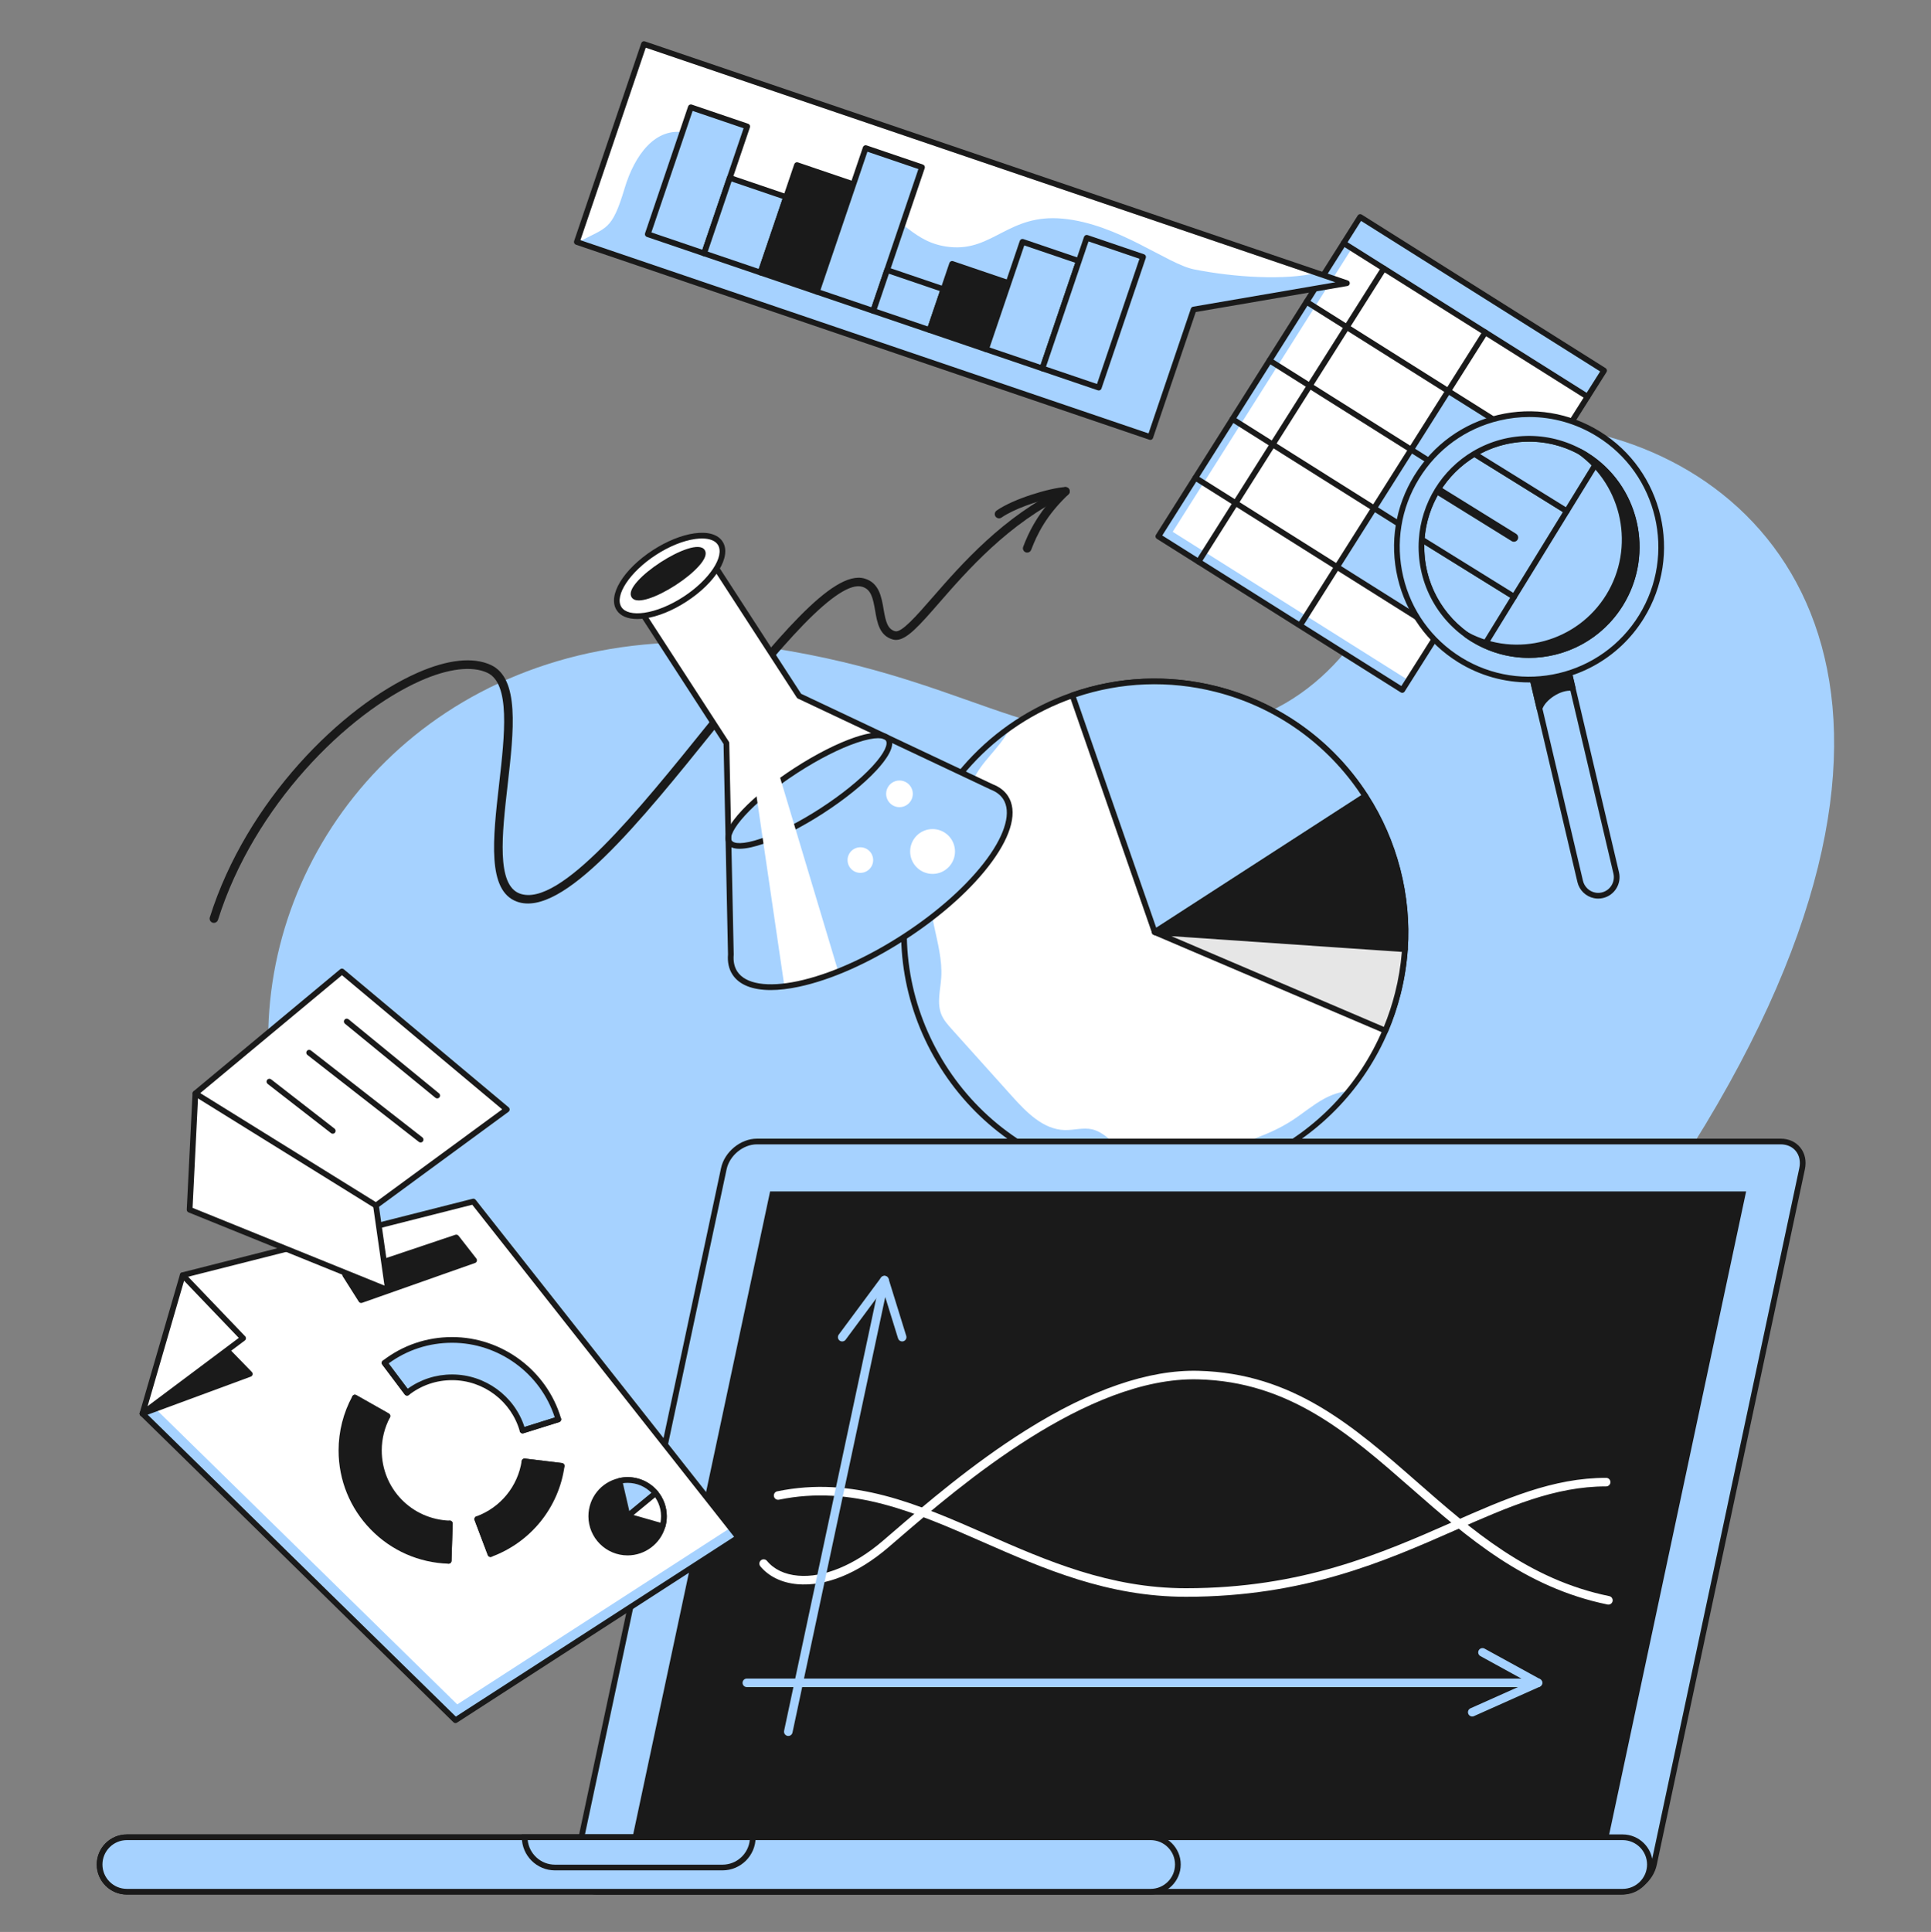 <svg width="2703" height="2704" viewBox="0 0 2703 2704" fill="none" xmlns="http://www.w3.org/2000/svg">
<rect x="0" y="0" width="2703" height="2704" fill="#808080" stroke="none"/>
<g clip-path="url(#clip0_69_2014)">
<path d="M911.649 2034.78C35.54 1807.33 328.001 774.687 1106.7 911.447C1383.43 960.048 1460.44 1066.05 1693.87 1022.4C2023.83 960.708 1929.08 544.059 2219 603.478C2515.75 664.297 2760.45 1000.46 2350.93 1631.97C2118 1991.18 1617.37 2218 911.649 2034.78Z" fill="#A6D2FF"/>
</g>
<g clip-path="url(#clip1_69_2014)">
<path d="M1956.66 1390.57C1952.2 1408.3 1946.37 1425.66 1939.23 1442.49C1926.23 1473.07 1908.93 1501.62 1887.83 1527.29C1804.27 1629.03 1666.66 1679.31 1530.52 1644.95C1342.63 1597.53 1228.73 1406.73 1276.15 1218.83C1297.5 1134.24 1347.92 1064.65 1414.04 1018.01C1440.84 999.098 1470.15 984.019 1501.13 973.213C1563.74 951.381 1633.22 947.017 1702.27 964.445C1791.9 987.064 1864.67 1042.26 1911.14 1114.2C1951.41 1176.54 1971.93 1251.45 1966.59 1328.61C1965.12 1349.51 1961.8 1370.25 1956.66 1390.57Z" fill="white"/>
<path d="M1887.83 1527.28C1804.27 1629.03 1666.66 1679.31 1530.52 1644.95C1342.63 1597.53 1228.73 1406.73 1276.15 1218.83C1297.5 1134.24 1347.92 1064.65 1414.04 1018.01C1413.41 1019.39 1412.76 1020.75 1412.06 1022.09C1398.69 1047.82 1373.39 1066.01 1361.9 1092.63C1353.69 1111.59 1353.26 1133.11 1345.96 1152.42C1336.11 1178.4 1314.46 1198.71 1306.06 1225.2C1291.43 1271.26 1320.64 1319.83 1317.54 1368.03C1316.43 1385.49 1311.17 1403.77 1317.72 1419.88C1320.94 1427.76 1326.7 1434.22 1332.35 1440.51C1360.51 1471.84 1388.67 1503.19 1416.83 1534.52C1436.93 1556.9 1460.46 1580.95 1490.4 1581.66C1503.22 1581.97 1516.21 1577.82 1528.71 1580.64C1544.81 1584.27 1556.09 1598.41 1569.64 1607.88C1607.8 1634.61 1659.64 1622.67 1704.52 1609.73C1740.42 1599.38 1776.92 1588.76 1808.48 1568.36C1823.59 1558.6 1837.39 1546.69 1853.14 1538.06C1863.83 1532.19 1875.86 1527.89 1887.83 1527.29V1527.28Z" fill="#A6D2FF"/>
<path d="M1616.44 1659.62C1587.14 1659.62 1557.96 1655.99 1529.55 1648.82C1437.64 1625.62 1360.26 1568.02 1311.67 1486.61C1263.08 1405.21 1249.09 1309.76 1272.29 1217.85C1301.59 1101.78 1386.65 1008.92 1499.83 969.436C1565.34 946.581 1635.69 943.513 1703.26 960.568C1790.63 982.618 1865.64 1036.41 1914.48 1112.02C1955.91 1176.15 1975.83 1253.16 1970.57 1328.87C1969.09 1350.02 1965.74 1370.99 1960.54 1391.55C1956.02 1409.47 1950.12 1427.02 1942.9 1444.04C1910.12 1521.06 1850.65 1584.26 1775.44 1621.99C1726.09 1646.74 1671.65 1659.62 1616.44 1659.61L1616.44 1659.62ZM1616.13 957.692C1577.42 957.695 1539 964.215 1502.46 976.98C1391.82 1015.57 1308.67 1106.35 1280.04 1219.8C1257.36 1309.65 1271.03 1402.95 1318.53 1482.52C1366.03 1562.09 1441.66 1618.4 1531.51 1641.07C1698.36 1683.18 1868.28 1599.01 1935.55 1440.92C1942.61 1424.28 1948.38 1407.12 1952.8 1389.59C1957.88 1369.5 1961.16 1349 1962.6 1328.32C1967.74 1254.32 1948.27 1179.04 1907.78 1116.36C1860.03 1042.44 1786.71 989.868 1701.31 968.315C1673.46 961.272 1644.85 957.703 1616.13 957.692H1616.13Z" fill="#1A1A1A"/>
<path d="M1911.13 1114.19L1645.92 1285.61L1616.41 1304.7L1604.87 1271.48L1501.14 973.209C1563.73 951.37 1633.21 947.008 1702.28 964.443C1791.89 987.058 1864.66 1042.25 1911.13 1114.19Z" fill="#A6D2FF"/>
<path d="M1616.41 1308.69C1615.58 1308.69 1614.77 1308.43 1614.09 1307.95C1613.42 1307.47 1612.91 1306.79 1612.64 1306.01L1601.1 1272.79L1497.37 974.521C1497.02 973.521 1497.09 972.424 1497.55 971.471C1498.01 970.518 1498.83 969.786 1499.83 969.438C1565.34 946.581 1635.69 943.513 1703.27 960.568C1790.63 982.618 1865.64 1036.41 1914.49 1112.02C1915.06 1112.91 1915.26 1113.99 1915.04 1115.03C1914.81 1116.07 1914.19 1116.97 1913.3 1117.55L1618.58 1308.05C1617.92 1308.47 1617.17 1308.69 1616.41 1308.69V1308.69ZM1506.23 975.687L1618.51 1298.58L1905.59 1113.02C1857.81 1040.86 1785.42 989.542 1701.31 968.315C1636.55 951.971 1569.19 954.532 1506.23 975.687Z" fill="#1A1A1A"/>
<path d="M1966.59 1328.6L1651.51 1307.08L1616.41 1304.7L1645.92 1285.61L1911.13 1114.19C1951.41 1176.54 1971.95 1251.45 1966.59 1328.6Z" fill="#1A1A1A"/>
<path d="M1966.59 1332.59C1966.5 1332.59 1966.41 1332.59 1966.31 1332.58L1616.14 1308.68C1615.3 1308.62 1614.5 1308.3 1613.86 1307.77C1613.21 1307.23 1612.75 1306.51 1612.55 1305.69C1612.34 1304.88 1612.39 1304.02 1612.69 1303.24C1612.99 1302.46 1613.54 1301.8 1614.24 1301.34L1908.96 1110.84C1909.85 1110.26 1910.93 1110.07 1911.97 1110.29C1913.01 1110.51 1913.91 1111.13 1914.49 1112.02C1955.91 1176.15 1975.83 1253.16 1970.57 1328.87C1970.5 1329.88 1970.05 1330.82 1969.31 1331.51C1968.57 1332.2 1967.6 1332.59 1966.59 1332.59L1966.59 1332.59ZM1628.67 1301.53L1962.85 1324.34C1966.96 1252.95 1948.25 1180.6 1909.92 1119.73L1628.67 1301.53Z" fill="#1A1A1A"/>
<path d="M1956.67 1390.57C1952.2 1408.3 1946.37 1425.66 1939.22 1442.48L1648.77 1318.5L1616.41 1304.69L1651.51 1307.08L1966.59 1328.59C1965.13 1349.51 1961.81 1370.25 1956.67 1390.57L1956.67 1390.57Z" fill="#E6E6E6"/>
<path d="M1939.22 1446.48C1938.69 1446.48 1938.15 1446.37 1937.65 1446.16L1614.84 1308.37C1613.97 1308 1613.26 1307.33 1612.84 1306.49C1612.42 1305.65 1612.3 1304.68 1612.52 1303.76C1612.74 1302.85 1613.28 1302.03 1614.04 1301.48C1614.81 1300.92 1615.74 1300.65 1616.68 1300.71L1966.86 1324.61C1967.92 1324.69 1968.9 1325.17 1969.6 1325.97C1970.29 1326.77 1970.64 1327.81 1970.57 1328.87C1969.09 1350.02 1965.74 1370.99 1960.54 1391.55C1956.02 1409.47 1950.12 1427.03 1942.9 1444.05C1942.59 1444.77 1942.08 1445.38 1941.43 1445.81C1940.77 1446.25 1940.01 1446.48 1939.22 1446.48ZM1639.68 1310.28L1937.09 1437.23C1943.45 1421.75 1948.7 1405.83 1952.8 1389.59C1957.55 1370.8 1960.72 1351.63 1962.3 1332.31L1639.68 1310.28Z" fill="#1A1A1A"/>
</g>
<g clip-path="url(#clip2_69_2014)">
<path d="M2492.49 1597.68H1059.49C1038.4 1597.68 1017.67 1614.74 1013.19 1635.79L805.766 2609.61C801.287 2630.65 814.746 2647.71 835.836 2647.71H2268.84C2289.93 2647.71 2310.66 2630.65 2315.14 2609.61L2522.56 1635.79C2527.04 1614.74 2513.58 1597.68 2492.49 1597.68Z" fill="#A6D2FF"/>
<path d="M2268.84 2651.7H835.837C824.568 2651.7 814.804 2647.31 808.348 2639.36C801.708 2631.17 799.404 2620.31 801.86 2608.78L1009.28 1634.96C1014.13 1612.21 1036.65 1593.7 1059.49 1593.7H2492.49C2503.76 1593.7 2513.52 1598.08 2519.98 1606.03C2526.62 1614.21 2528.93 1625.08 2526.47 1636.61L2319.05 2610.43C2314.2 2633.18 2291.68 2651.7 2268.84 2651.7ZM1059.49 1601.66C1040.21 1601.66 1021.19 1617.34 1017.09 1636.61L809.673 2610.43C807.727 2619.57 809.462 2628.06 814.554 2634.34C819.465 2640.39 827.025 2643.73 835.839 2643.73H2268.85C2288.12 2643.73 2307.14 2628.05 2311.24 2608.78L2518.66 1634.96C2520.6 1625.82 2518.87 1617.33 2513.78 1611.05C2508.87 1605 2501.31 1601.66 2492.49 1601.66H1059.49Z" fill="#1A1A1A"/>
<path d="M884.102 2577.85L1077.99 1667.54H2444.23L2250.33 2577.85H884.102Z" fill="#1A1A1A"/>
<path d="M2271.37 2571.5H177.595C156.504 2571.5 139.41 2588.56 139.41 2609.61C139.41 2630.65 156.504 2647.71 177.595 2647.71H2271.37C2292.46 2647.71 2309.56 2630.65 2309.56 2609.61C2309.56 2588.56 2292.46 2571.5 2271.37 2571.5Z" fill="#A6D2FF"/>
<path d="M2271.37 2651.7H177.595C154.339 2651.7 135.418 2632.81 135.418 2609.61C135.418 2586.4 154.339 2567.52 177.595 2567.52H2271.37C2294.63 2567.52 2313.55 2586.4 2313.55 2609.61C2313.55 2632.81 2294.63 2651.7 2271.37 2651.7ZM177.595 2575.48C158.742 2575.48 143.403 2590.79 143.403 2609.61C143.403 2628.42 158.742 2643.73 177.595 2643.73H2271.37C2290.22 2643.73 2305.56 2628.42 2305.56 2609.61C2305.56 2590.79 2290.22 2575.48 2271.37 2575.48H177.595Z" fill="#1A1A1A"/>
<path d="M1610.6 2571.5H177.595C156.504 2571.5 139.41 2588.56 139.41 2609.61C139.41 2630.65 156.504 2647.71 177.595 2647.71H1610.6C1631.69 2647.71 1648.79 2630.65 1648.79 2609.61C1648.79 2588.56 1631.69 2571.5 1610.6 2571.5Z" fill="#A6D2FF"/>
<path d="M1610.6 2651.7H177.595C154.339 2651.7 135.418 2632.81 135.418 2609.61C135.418 2586.4 154.339 2567.52 177.595 2567.52H1610.6C1633.86 2567.52 1652.78 2586.4 1652.78 2609.61C1652.78 2632.81 1633.86 2651.7 1610.6 2651.7ZM177.595 2575.48C158.742 2575.48 143.403 2590.79 143.403 2609.61C143.403 2628.42 158.742 2643.73 177.595 2643.73H1610.6C1629.46 2643.73 1644.79 2628.42 1644.79 2609.61C1644.79 2590.79 1629.46 2575.48 1610.6 2575.48H177.595Z" fill="#1A1A1A"/>
<path d="M1053.73 2571.5H734.461C734.461 2594.88 753.458 2613.84 776.892 2613.84H1011.3C1034.74 2613.84 1053.73 2594.89 1053.73 2571.5Z" fill="#A6D2FF"/>
<path d="M1011.3 2617.83H776.89C751.292 2617.83 730.469 2597.04 730.469 2571.5V2567.52H1057.73V2571.5C1057.73 2597.05 1036.9 2617.83 1011.3 2617.83ZM738.659 2575.48C740.662 2594.77 757.043 2609.86 776.89 2609.86H1011.3C1031.15 2609.86 1047.53 2594.77 1049.54 2575.48H738.659Z" fill="#1A1A1A"/>
</g>
<g clip-path="url(#clip3_69_2014)">
<path d="M255.749 1784.79L662.579 1681.69L1033.42 2151.9L637.543 2407.7L199.418 1978.5L276.872 1881.64L255.749 1784.79Z" fill="white"/>
<path d="M640.048 2385.51L210.707 1964.91L199.836 1978.5L637.961 2407.7L1033.84 2151.9L1022.95 2138.09L640.048 2385.51Z" fill="#A6D2FF"/>
<path d="M637.543 2411.69C636.524 2411.69 635.512 2411.31 634.742 2410.55L196.616 1981.35C195.909 1980.66 195.485 1979.73 195.425 1978.74C195.365 1977.75 195.674 1976.78 196.292 1976.01L272.56 1880.64L251.84 1785.64C251.62 1784.63 251.801 1783.57 252.347 1782.69C252.892 1781.81 253.759 1781.18 254.764 1780.92L661.594 1677.82C662.343 1677.63 663.132 1677.66 663.864 1677.91C664.597 1678.16 665.241 1678.61 665.719 1679.22L1036.56 2149.43C1036.9 2149.87 1037.15 2150.37 1037.29 2150.91C1037.43 2151.44 1037.45 2152.01 1037.36 2152.55C1037.27 2153.1 1037.07 2153.62 1036.76 2154.09C1036.46 2154.55 1036.06 2154.95 1035.59 2155.25L639.715 2411.05C639.068 2411.47 638.314 2411.7 637.543 2411.69ZM204.793 1978.17L638.057 2402.62L1027.56 2150.93L661.044 1686.19L260.476 1787.71L280.778 1880.79C280.904 1881.37 280.899 1881.97 280.764 1882.55C280.629 1883.13 280.366 1883.67 279.996 1884.13L204.793 1978.17Z" fill="#1A1A1A"/>
<path d="M199.418 1978.5L349.632 1923.04L274.525 1845.71L199.418 1978.5Z" fill="#1A1A1A"/>
<path d="M199.419 1982.49C198.72 1982.49 198.033 1982.31 197.427 1981.96C196.82 1981.62 196.316 1981.12 195.963 1980.51C195.611 1979.91 195.423 1979.23 195.418 1978.53C195.413 1977.83 195.592 1977.14 195.936 1976.54L271.045 1843.75C271.35 1843.21 271.778 1842.75 272.293 1842.4C272.809 1842.06 273.399 1841.83 274.016 1841.76C274.632 1841.68 275.259 1841.74 275.846 1841.95C276.433 1842.15 276.964 1842.49 277.397 1842.94L352.503 1920.26C352.968 1920.74 353.305 1921.32 353.485 1921.96C353.666 1922.6 353.683 1923.28 353.535 1923.93C353.388 1924.58 353.081 1925.18 352.641 1925.68C352.202 1926.18 351.645 1926.56 351.02 1926.79L200.806 1982.24C200.362 1982.41 199.891 1982.49 199.419 1982.49ZM275.379 1852.33L208.266 1970.98L342.488 1921.42L275.377 1852.33L275.379 1852.33Z" fill="#1A1A1A"/>
<path d="M199.418 1978.5L255.749 1784.79L340.244 1873.05L199.418 1978.5Z" fill="white"/>
<path d="M199.417 1982.49C198.797 1982.49 198.185 1982.35 197.63 1982.07C197.075 1981.79 196.592 1981.39 196.22 1980.9C195.847 1980.4 195.595 1979.83 195.483 1979.22C195.372 1978.61 195.403 1977.98 195.576 1977.39L251.907 1783.68C252.103 1783.01 252.473 1782.4 252.98 1781.91C253.487 1781.43 254.113 1781.08 254.796 1780.92C255.478 1780.75 256.192 1780.76 256.866 1780.96C257.541 1781.16 258.151 1781.53 258.637 1782.03L343.133 1870.3C343.523 1870.7 343.823 1871.19 344.011 1871.72C344.2 1872.25 344.273 1872.82 344.227 1873.38C344.181 1873.94 344.015 1874.49 343.742 1874.98C343.468 1875.48 343.093 1875.91 342.641 1876.25L201.816 1981.69C201.106 1982.22 200.263 1982.49 199.417 1982.49ZM257.651 1792.56L206.595 1968.13L334.239 1872.56L257.651 1792.56ZM530.363 2030.06C530.363 2012.67 534.701 1996.28 542.379 1981.95L496.753 1956.12C484.757 1978.08 477.939 2003.27 477.939 2030.06C477.939 2113.85 544.678 2182.08 627.993 2184.61L629.672 2132.32C574.529 2130.64 530.363 2085.51 530.363 2030.06Z" fill="#1A1A1A"/>
<path d="M627.994 2188.61H627.87C586.475 2187.35 547.759 2170.29 518.856 2140.59C489.892 2110.83 473.941 2071.57 473.941 2030.06C473.941 2003.55 480.615 1977.32 493.243 1954.21C493.498 1953.74 493.842 1953.33 494.256 1953C494.671 1952.67 495.147 1952.43 495.658 1952.28C496.168 1952.14 496.703 1952.09 497.23 1952.16C497.757 1952.22 498.266 1952.39 498.728 1952.65L544.354 1978.48C545.261 1978.99 545.932 1979.84 546.222 1980.84C546.512 1981.84 546.399 1982.92 545.907 1983.83C538.356 1997.93 534.363 2013.91 534.363 2030.06C534.363 2083.53 576.282 2126.7 629.795 2128.33C630.321 2128.34 630.838 2128.46 631.317 2128.68C631.797 2128.89 632.229 2129.2 632.588 2129.58C632.948 2129.96 633.229 2130.41 633.415 2130.91C633.6 2131.4 633.687 2131.92 633.67 2132.44L631.991 2184.74C631.957 2185.78 631.522 2186.76 630.777 2187.48C630.031 2188.2 629.034 2188.61 627.996 2188.61H627.994ZM498.366 1961.62C487.607 1982.67 481.939 2006.24 481.939 2030.06C481.939 2110.66 544.076 2175.97 624.127 2180.45L625.551 2136.11C599.313 2134.34 574.912 2123.08 556.472 2104.13C537.058 2084.19 526.365 2057.88 526.365 2030.06C526.365 2013.94 530.027 1998.04 537.078 1983.54L498.366 1961.62Z" fill="#1A1A1A"/>
<path d="M632.852 1875.4C597.263 1875.4 564.453 1887.37 538.301 1907.53L569.791 1949.37C587.795 1935.32 609.999 1927.7 632.852 1927.73C679.817 1927.73 719.405 1959.27 731.501 2002.27L781.566 1986.6C762.751 1922.34 703.29 1875.4 632.852 1875.4Z" fill="#A6D2FF"/>
<path d="M731.501 2006.26C730.629 2006.26 729.781 2005.98 729.086 2005.45C728.391 2004.92 727.887 2004.18 727.651 2003.35C715.786 1961.18 676.804 1931.72 632.85 1931.72C610.663 1931.72 589.707 1938.91 572.249 1952.52C571.83 1952.84 571.35 1953.08 570.837 1953.22C570.325 1953.36 569.79 1953.4 569.263 1953.33C568.737 1953.26 568.229 1953.08 567.771 1952.82C567.312 1952.55 566.912 1952.19 566.592 1951.77L535.102 1909.93C534.471 1909.09 534.196 1908.04 534.337 1907C534.478 1905.96 535.024 1905.02 535.856 1904.37C563.835 1882.81 597.375 1871.4 632.85 1871.4C703.002 1871.4 765.735 1918.31 785.401 1985.48C785.695 1986.48 785.583 1987.56 785.089 1988.48C784.595 1989.41 783.759 1990.1 782.759 1990.41L732.695 2006.08C732.308 2006.2 731.905 2006.26 731.499 2006.26L731.501 2006.26ZM632.852 1923.74C678.994 1923.74 720.071 1953.77 734.161 1997.25L776.577 1983.98C756.706 1922.2 698.166 1879.39 632.852 1879.39C600.484 1879.39 569.815 1889.38 543.899 1908.33L570.587 1943.78C588.787 1930.66 610.229 1923.74 632.852 1923.74ZM734.201 2045.4C728.562 2082.77 702.67 2113.53 668.041 2126.19L686.555 2175.17C739.119 2155.77 778.267 2108.72 786.244 2051.69L734.201 2045.4Z" fill="#1A1A1A"/>
<path d="M686.555 2179.17C684.938 2179.17 683.416 2178.18 682.812 2176.58L664.298 2127.6C664.113 2127.11 664.027 2126.58 664.045 2126.05C664.064 2125.53 664.187 2125.01 664.407 2124.53C664.627 2124.05 664.94 2123.62 665.327 2123.26C665.715 2122.9 666.17 2122.62 666.665 2122.44C700.525 2110.07 724.887 2080.32 730.246 2044.81C730.404 2043.79 730.954 2042.86 731.781 2042.23C732.609 2041.61 733.648 2041.32 734.68 2041.44L786.724 2047.73C787.251 2047.8 787.76 2047.96 788.222 2048.23C788.683 2048.49 789.088 2048.84 789.412 2049.26C789.735 2049.68 789.972 2050.16 790.109 2050.67C790.245 2051.19 790.278 2051.72 790.205 2052.25C782.116 2110.08 742.93 2158.62 687.943 2178.92C687.499 2179.08 687.03 2179.17 686.557 2179.17H686.555ZM673.179 2128.48L688.874 2170.01C737.887 2150.46 772.986 2107.01 781.666 2055.16L737.505 2049.83C730.837 2085.21 706.623 2114.82 673.179 2128.48V2128.48Z" fill="#1A1A1A"/>
<path d="M542.38 1981.95L496.754 1956.12Z" fill="#A6D2FF"/>
<path d="M542.377 1985.94C541.709 1985.94 541.031 1985.78 540.409 1985.42L494.783 1959.59C494.318 1959.34 493.908 1959 493.577 1958.58C493.246 1958.17 493.001 1957.69 492.856 1957.18C492.711 1956.68 492.668 1956.14 492.732 1955.62C492.795 1955.09 492.962 1954.58 493.224 1954.12C493.485 1953.66 493.836 1953.26 494.255 1952.93C494.675 1952.61 495.155 1952.37 495.667 1952.24C496.179 1952.1 496.714 1952.06 497.239 1952.14C497.765 1952.21 498.271 1952.38 498.728 1952.65L544.354 1978.48C545.123 1978.91 545.725 1979.59 546.068 1980.4C546.411 1981.22 546.474 1982.12 546.248 1982.97C546.022 1983.83 545.52 1984.58 544.82 1985.12C544.119 1985.66 543.26 1985.94 542.377 1985.94Z" fill="#1A1A1A"/>
<path d="M569.791 1949.37L538.301 1907.54Z" fill="#A6D2FF"/>
<path d="M569.794 1953.36C569.173 1953.37 568.56 1953.22 568.005 1952.94C567.449 1952.67 566.966 1952.27 566.593 1951.77L535.103 1909.93C534.466 1909.09 534.191 1908.02 534.34 1906.97C534.49 1905.92 535.05 1904.98 535.897 1904.34C536.745 1903.71 537.812 1903.43 538.862 1903.58C539.912 1903.73 540.86 1904.29 541.497 1905.14L572.987 1946.97C573.433 1947.57 573.705 1948.27 573.772 1949.01C573.839 1949.75 573.699 1950.49 573.368 1951.15C573.036 1951.82 572.526 1952.37 571.895 1952.76C571.264 1953.15 570.536 1953.36 569.794 1953.36V1953.36Z" fill="#1A1A1A"/>
<path d="M781.565 1986.6L731.5 2002.27Z" fill="#A6D2FF"/>
<path d="M731.498 2006.26C730.542 2006.26 729.617 2005.92 728.891 2005.3C728.165 2004.68 727.687 2003.82 727.542 2002.87C727.397 2001.93 727.596 2000.97 728.103 2000.16C728.609 1999.35 729.39 1998.75 730.302 1998.46L780.367 1982.79C781.378 1982.48 782.473 1982.58 783.41 1983.07C784.348 1983.56 785.053 1984.4 785.369 1985.41C785.686 1986.42 785.589 1987.51 785.099 1988.45C784.61 1989.39 783.768 1990.09 782.758 1990.41L732.694 2006.08C732.296 2006.21 731.896 2006.26 731.498 2006.26Z" fill="#1A1A1A"/>
<path d="M786.243 2051.69L734.199 2045.4Z" fill="#A6D2FF"/>
<path d="M786.247 2055.69C786.087 2055.69 785.925 2055.68 785.761 2055.66L733.717 2049.37C733.196 2049.31 732.692 2049.14 732.235 2048.88C731.777 2048.63 731.375 2048.28 731.051 2047.87C730.727 2047.46 730.488 2046.98 730.346 2046.48C730.205 2045.97 730.165 2045.45 730.228 2044.93C730.29 2044.4 730.455 2043.9 730.712 2043.44C730.97 2042.99 731.315 2042.58 731.729 2042.26C732.142 2041.94 732.616 2041.7 733.122 2041.56C733.628 2041.42 734.157 2041.38 734.679 2041.44L786.723 2047.73C787.736 2047.85 788.664 2048.35 789.318 2049.13C789.972 2049.91 790.303 2050.92 790.242 2051.93C790.181 2052.95 789.734 2053.9 788.991 2054.6C788.249 2055.3 787.267 2055.69 786.247 2055.69Z" fill="#1A1A1A"/>
<path d="M629.672 2132.31L627.992 2184.61Z" fill="#A6D2FF"/>
<path d="M627.993 2188.6H627.863C627.338 2188.59 626.822 2188.47 626.343 2188.25C625.865 2188.04 625.434 2187.73 625.074 2187.35C624.715 2186.96 624.435 2186.51 624.249 2186.02C624.064 2185.53 623.977 2185.01 623.994 2184.49L625.674 2132.19C625.708 2131.13 626.161 2130.13 626.935 2129.4C627.708 2128.68 628.738 2128.29 629.798 2128.33C630.858 2128.36 631.862 2128.81 632.587 2129.59C633.313 2130.36 633.701 2131.39 633.667 2132.44L631.988 2184.74C631.955 2185.78 631.519 2186.76 630.774 2187.48C630.028 2188.2 629.031 2188.61 627.993 2188.61V2188.6Z" fill="#1A1A1A"/>
<path d="M686.553 2175.17L668.039 2126.19Z" fill="#A6D2FF"/>
<path d="M686.556 2179.16C685.743 2179.16 684.949 2178.92 684.281 2178.46C683.612 2178 683.1 2177.34 682.813 2176.58L664.299 2127.6C664.104 2127.11 664.01 2126.58 664.02 2126.05C664.031 2125.52 664.147 2125 664.362 2124.51C664.577 2124.03 664.886 2123.59 665.271 2123.23C665.657 2122.87 666.11 2122.58 666.607 2122.4C667.103 2122.21 667.631 2122.12 668.161 2122.14C668.691 2122.16 669.212 2122.28 669.693 2122.51C670.175 2122.73 670.607 2123.04 670.966 2123.43C671.324 2123.82 671.601 2124.28 671.781 2124.78L690.295 2173.76C690.523 2174.37 690.601 2175.02 690.523 2175.66C690.444 2176.3 690.21 2176.91 689.843 2177.44C689.475 2177.97 688.983 2178.41 688.411 2178.71C687.838 2179.01 687.203 2179.16 686.556 2179.16ZM929.361 2122.21C929.361 2127.08 928.681 2131.78 927.402 2136.23C921.324 2157.47 901.75 2172.99 878.517 2172.99C850.425 2172.99 827.652 2150.26 827.652 2122.21C827.652 2098.1 844.487 2077.92 867.08 2072.77C870.759 2071.89 874.578 2071.45 878.517 2071.45C894.312 2071.45 908.408 2078.64 917.725 2089.9C925.26 2098.98 929.376 2110.42 929.361 2122.21Z" fill="#1A1A1A"/>
<path d="M878.516 2176.99C848.266 2176.99 823.653 2152.41 823.653 2122.21C823.653 2096.52 841.146 2074.59 866.19 2068.88C870.115 2067.94 874.275 2067.46 878.516 2067.46C886.6 2067.45 894.585 2069.23 901.898 2072.67C909.21 2076.11 915.668 2081.12 920.807 2087.35C928.909 2097.17 933.346 2109.49 933.359 2122.21C933.359 2127.36 932.647 2132.45 931.244 2137.33C924.562 2160.68 902.881 2176.99 878.516 2176.99ZM878.516 2075.44C874.901 2075.44 871.366 2075.85 868.011 2076.65C846.586 2081.54 831.651 2100.27 831.651 2122.21C831.651 2148.01 852.674 2169 878.516 2169C899.328 2169 917.848 2155.07 923.556 2135.13C925.645 2127.83 925.925 2120.12 924.371 2112.69C922.818 2105.25 919.478 2098.3 914.639 2092.44C910.25 2087.12 904.734 2082.83 898.488 2079.9C892.242 2076.96 885.421 2075.44 878.516 2075.44ZM483.156 1784.27L505.583 1819.68L663.623 1763.96L638.692 1732L483.156 1784.27Z" fill="#1A1A1A"/>
<path d="M505.585 1823.67C504.91 1823.67 504.246 1823.5 503.655 1823.18C503.064 1822.85 502.565 1822.38 502.204 1821.81L479.777 1786.4C479.452 1785.89 479.249 1785.32 479.181 1784.71C479.114 1784.11 479.184 1783.5 479.387 1782.93C479.59 1782.36 479.92 1781.85 480.352 1781.42C480.784 1781 481.308 1780.68 481.882 1780.49L637.418 1728.22C638.204 1727.96 639.052 1727.94 639.846 1728.18C640.64 1728.42 641.339 1728.9 641.849 1729.55L666.779 1761.51C667.169 1762.01 667.434 1762.59 667.552 1763.22C667.671 1763.84 667.64 1764.48 667.462 1765.09C667.284 1765.69 666.964 1766.25 666.528 1766.71C666.092 1767.17 665.553 1767.52 664.956 1767.73L506.918 1823.45C506.491 1823.6 506.04 1823.67 505.587 1823.67L505.585 1823.67ZM489.256 1786.43L507.258 1814.85L657.056 1762.04L637.278 1736.69L489.256 1786.43Z" fill="#1A1A1A"/>
<path d="M917.723 2089.9L878.515 2122.21L867.078 2072.77C870.757 2071.89 874.576 2071.45 878.515 2071.45C894.31 2071.45 908.405 2078.64 917.723 2089.9Z" fill="#A6D2FF"/>
<path d="M878.514 2126.21C877.61 2126.2 876.733 2125.9 876.026 2125.34C875.319 2124.77 874.822 2123.99 874.617 2123.11L863.181 2073.67C862.943 2072.64 863.122 2071.56 863.677 2070.67C864.233 2069.77 865.12 2069.13 866.146 2068.89C870.198 2067.93 874.348 2067.45 878.512 2067.46C886.596 2067.45 894.581 2069.23 901.894 2072.67C909.206 2076.11 915.664 2081.12 920.803 2087.35C921.138 2087.76 921.39 2088.22 921.545 2088.73C921.699 2089.23 921.753 2089.75 921.703 2090.28C921.653 2090.8 921.5 2091.31 921.253 2091.77C921.007 2092.23 920.671 2092.64 920.265 2092.98L881.057 2125.29C880.329 2125.89 879.428 2126.21 878.512 2126.21L878.514 2126.21ZM871.908 2075.91L880.955 2115.02L911.962 2089.47C907.605 2085.02 902.402 2081.49 896.657 2079.08C890.913 2076.67 884.744 2075.44 878.514 2075.45C876.273 2075.45 874.063 2075.6 871.908 2075.91Z" fill="#1A1A1A"/>
<path d="M929.36 2122.22C929.36 2127.09 928.68 2131.78 927.401 2136.23L878.516 2122.22L917.724 2089.9C925.259 2098.99 929.375 2110.42 929.36 2122.22Z" fill="white"/>
<path d="M927.4 2140.22C927.026 2140.22 926.655 2140.17 926.296 2140.06L877.411 2126.05C876.711 2125.85 876.079 2125.46 875.584 2124.93C875.088 2124.4 874.748 2123.74 874.599 2123.03C874.451 2122.32 874.5 2121.58 874.742 2120.89C874.983 2120.2 875.408 2119.6 875.969 2119.13L915.177 2086.82C915.582 2086.48 916.049 2086.23 916.552 2086.08C917.054 2085.92 917.582 2085.87 918.105 2085.92C918.628 2085.97 919.136 2086.12 919.6 2086.37C920.064 2086.62 920.475 2086.95 920.81 2087.36C928.911 2097.17 933.347 2109.49 933.36 2122.21C933.36 2127.36 932.648 2132.45 931.244 2137.33C931.005 2138.16 930.501 2138.89 929.808 2139.41C929.114 2139.94 928.27 2140.22 927.402 2140.22L927.4 2140.22ZM886.912 2120.47L924.49 2131.24C925.688 2125.11 925.647 2118.8 924.369 2112.68C923.091 2106.57 920.602 2100.77 917.049 2095.63L886.91 2120.47L886.912 2120.47Z" fill="#1A1A1A"/>
</g>
<g clip-path="url(#clip4_69_2014)">
<path d="M265.414 1693.18L273.499 1530.4L478.656 1359.69L709.423 1552.89L526.244 1687.28L543.154 1805.7L265.414 1693.18Z" fill="white"/>
<path d="M543.151 1809.69C542.645 1809.69 542.136 1809.6 541.652 1809.4L263.914 1696.88C263.145 1696.57 262.492 1696.03 262.046 1695.33C261.599 1694.63 261.382 1693.81 261.423 1692.98L269.507 1530.2C269.535 1529.65 269.677 1529.11 269.924 1528.62C270.171 1528.12 270.519 1527.68 270.944 1527.33L476.099 1356.62C476.818 1356.02 477.725 1355.69 478.661 1355.69C479.596 1355.69 480.502 1356.02 481.219 1356.63L711.989 1549.83C712.453 1550.22 712.824 1550.71 713.071 1551.26C713.319 1551.81 713.438 1552.41 713.418 1553.02C713.399 1553.63 713.242 1554.22 712.959 1554.76C712.676 1555.29 712.276 1555.76 711.787 1556.12L530.539 1689.09L547.11 1805.13C547.191 1805.7 547.149 1806.28 546.987 1806.83C546.826 1807.38 546.548 1807.88 546.172 1808.32C545.797 1808.75 545.333 1809.1 544.812 1809.33C544.291 1809.57 543.725 1809.69 543.153 1809.69H543.151ZM269.543 1690.54L538.214 1799.38L522.287 1687.85C522.185 1687.13 522.279 1686.4 522.56 1685.74C522.84 1685.07 523.296 1684.49 523.879 1684.06L702.949 1552.68L478.646 1364.9L277.4 1532.35L269.543 1690.54Z" fill="#1A1A1A"/>
<path d="M526.238 1691.28C525.519 1691.28 524.792 1691.09 524.134 1690.68L271.389 1533.8C270.523 1533.22 269.915 1532.33 269.693 1531.32C269.472 1530.3 269.654 1529.24 270.202 1528.36C270.75 1527.47 271.62 1526.84 272.628 1526.58C273.636 1526.33 274.703 1526.48 275.602 1527L528.347 1683.89C529.085 1684.35 529.653 1685.03 529.965 1685.84C530.278 1686.66 530.318 1687.55 530.08 1688.38C529.841 1689.22 529.337 1689.95 528.644 1690.47C527.951 1691 527.106 1691.28 526.238 1691.28ZM611.989 1537.37C611.098 1537.37 610.203 1537.07 609.46 1536.46L482.817 1432.81C481.997 1432.14 481.477 1431.17 481.372 1430.11C481.267 1429.06 481.584 1428 482.255 1427.18C482.926 1426.36 483.896 1425.84 484.95 1425.74C486.004 1425.63 487.057 1425.95 487.877 1426.62L614.52 1530.28C615.159 1530.8 615.62 1531.51 615.841 1532.3C616.062 1533.1 616.032 1533.94 615.754 1534.72C615.476 1535.49 614.965 1536.17 614.291 1536.64C613.617 1537.12 612.812 1537.37 611.987 1537.37H611.989ZM588.765 1599.06C587.906 1599.06 587.041 1598.78 586.311 1598.21L430.256 1476.5C429.843 1476.18 429.496 1475.78 429.237 1475.32C428.979 1474.87 428.812 1474.37 428.747 1473.84C428.683 1473.32 428.722 1472.79 428.861 1472.29C429.001 1471.78 429.239 1471.31 429.561 1470.9C430.213 1470.06 431.169 1469.52 432.221 1469.39C432.742 1469.32 433.27 1469.36 433.776 1469.5C434.281 1469.64 434.755 1469.88 435.169 1470.2L591.224 1591.91C591.88 1592.42 592.36 1593.13 592.597 1593.92C592.833 1594.72 592.815 1595.57 592.544 1596.36C592.273 1597.15 591.764 1597.83 591.086 1598.31C590.408 1598.8 589.597 1599.06 588.765 1599.06ZM465.781 1586.79C464.893 1586.79 464.031 1586.49 463.332 1585.94L374.684 1517.06C374.259 1516.74 373.902 1516.34 373.633 1515.88C373.365 1515.42 373.19 1514.91 373.12 1514.39C373.049 1513.86 373.084 1513.33 373.222 1512.82C373.36 1512.3 373.599 1511.82 373.925 1511.4C374.25 1510.99 374.656 1510.64 375.118 1510.37C375.58 1510.11 376.09 1509.95 376.617 1509.89C377.144 1509.83 377.678 1509.87 378.188 1510.02C378.697 1510.16 379.173 1510.41 379.586 1510.74L468.234 1579.63C468.891 1580.14 469.373 1580.85 469.611 1581.65C469.848 1582.44 469.831 1583.3 469.561 1584.09C469.291 1584.87 468.781 1585.56 468.103 1586.04C467.425 1586.53 466.613 1586.79 465.781 1586.79Z" fill="#1A1A1A"/>
</g>
<g clip-path="url(#clip5_69_2014)">
<path d="M1660.15 2234.91C1550.54 2234.91 1461.52 2195.86 1375.43 2158.08C1281.49 2116.87 1192.76 2077.94 1090.42 2099.01C1089.65 2099.17 1088.86 2099.18 1088.08 2099.03C1087.31 2098.88 1086.57 2098.59 1085.91 2098.15C1085.26 2097.72 1084.69 2097.17 1084.25 2096.51C1083.81 2095.86 1083.5 2095.13 1083.34 2094.36C1083.18 2093.59 1083.17 2092.8 1083.32 2092.03C1083.47 2091.26 1083.77 2090.52 1084.2 2089.87C1084.63 2089.21 1085.19 2088.65 1085.84 2088.2C1086.5 2087.76 1087.23 2087.45 1088 2087.3C1194.1 2065.45 1284.52 2105.13 1380.26 2147.13C1465.21 2184.41 1553.06 2222.95 1660.15 2222.95C1822.93 2222.95 1934.12 2173.99 2032.23 2130.8C2108.23 2097.34 2173.86 2068.44 2248.29 2068.44C2249.89 2068.44 2251.41 2069.07 2252.53 2070.2C2253.66 2071.32 2254.29 2072.84 2254.29 2074.43C2254.29 2076.01 2253.66 2077.53 2252.53 2078.66C2251.41 2079.78 2249.89 2080.41 2248.29 2080.41C2176.39 2080.41 2111.83 2108.83 2037.07 2141.74C1937.88 2185.41 1825.46 2234.91 1660.15 2234.91L1660.15 2234.91Z" fill="white"/>
<path d="M2251.43 2245.84C2251.03 2245.84 2250.63 2245.8 2250.22 2245.72C2134.05 2221.94 2053.71 2151.54 1976.01 2083.45C1888.21 2006.51 1805.27 1933.84 1677.21 1930.59C1521.32 1926.63 1343.21 2079.94 1257.61 2153.62C1252.81 2157.77 1247.99 2161.9 1243.17 2166.03C1200.46 2202.54 1155.31 2220.74 1116.01 2217.27C1094.34 2215.35 1075.96 2206.43 1064.24 2192.14C1063.27 2190.91 1062.83 2189.35 1063 2187.8C1063.17 2186.24 1063.95 2184.82 1065.16 2183.83C1066.38 2182.83 1067.93 2182.36 1069.49 2182.5C1071.06 2182.63 1072.5 2183.38 1073.52 2184.57C1083.32 2196.51 1098.38 2203.7 1117.07 2205.35C1152.59 2208.49 1195.71 2190.84 1235.37 2156.94C1239.87 2153.1 1244.68 2148.96 1249.78 2144.56C1294 2106.5 1360.83 2048.97 1436.27 2001.65C1526.9 1944.79 1608.04 1916.86 1677.51 1918.63C1809.92 1921.99 1894.44 1996.05 1983.92 2074.46C2060.45 2141.52 2139.58 2210.86 2252.63 2234C2254.09 2234.29 2255.38 2235.12 2256.26 2236.31C2257.15 2237.51 2257.55 2238.99 2257.4 2240.46C2257.25 2241.94 2256.56 2243.31 2255.46 2244.3C2254.35 2245.29 2252.92 2245.84 2251.43 2245.84L2251.43 2245.84Z" fill="white"/>
<path d="M1103.45 2429.69C1102.55 2429.7 1101.67 2429.5 1100.86 2429.11C1100.06 2428.73 1099.35 2428.17 1098.78 2427.48C1098.22 2426.79 1097.82 2425.98 1097.61 2425.11C1097.4 2424.24 1097.39 2423.34 1097.58 2422.47L1232.23 1790.43C1232.56 1788.88 1233.49 1787.52 1234.83 1786.66C1236.16 1785.79 1237.78 1785.49 1239.34 1785.82C1240.89 1786.15 1242.25 1787.09 1243.12 1788.42C1243.99 1789.75 1244.29 1791.37 1243.96 1792.92L1109.31 2424.96C1109.02 2426.3 1108.28 2427.5 1107.22 2428.36C1106.15 2429.22 1104.82 2429.69 1103.45 2429.7V2429.69Z" fill="#A6D2FF"/>
<path d="M2152.88 2361.33H1045.41C1043.82 2361.33 1042.3 2360.7 1041.17 2359.58C1040.05 2358.45 1039.42 2356.93 1039.42 2355.35C1039.42 2353.76 1040.05 2352.24 1041.17 2351.12C1042.3 2349.99 1043.82 2349.36 1045.41 2349.36H2152.88C2154.47 2349.36 2155.99 2349.99 2157.12 2351.12C2158.24 2352.24 2158.87 2353.76 2158.87 2355.35C2158.87 2356.93 2158.24 2358.45 2157.12 2359.58C2155.99 2360.7 2154.47 2361.33 2152.88 2361.33ZM1262.84 1877.53C1261.56 1877.53 1260.31 1877.12 1259.28 1876.36C1258.25 1875.6 1257.49 1874.53 1257.11 1873.31L1235.86 1804.74L1183.72 1875.1C1183.25 1875.73 1182.66 1876.26 1181.98 1876.67C1181.31 1877.07 1180.56 1877.34 1179.78 1877.46C1179 1877.58 1178.21 1877.54 1177.45 1877.35C1176.68 1877.16 1175.96 1876.82 1175.33 1876.35C1174.7 1875.89 1174.16 1875.3 1173.76 1874.62C1173.35 1873.95 1173.08 1873.2 1172.96 1872.43C1172.85 1871.65 1172.89 1870.86 1173.08 1870.1C1173.27 1869.33 1173.61 1868.62 1174.07 1867.98L1233.27 1788.12C1233.93 1787.23 1234.82 1786.54 1235.85 1786.13C1236.88 1785.72 1238 1785.59 1239.1 1785.78C1240.19 1785.97 1241.21 1786.45 1242.04 1787.18C1242.88 1787.91 1243.49 1788.85 1243.82 1789.91L1268.57 1869.78C1268.85 1870.67 1268.91 1871.62 1268.75 1872.54C1268.6 1873.47 1268.22 1874.34 1267.67 1875.1C1267.11 1875.85 1266.38 1876.46 1265.54 1876.88C1264.7 1877.31 1263.78 1877.53 1262.84 1877.53Z" fill="#A6D2FF"/>
<path d="M2060.84 2402.44C2059.47 2402.44 2058.14 2401.97 2057.07 2401.1C2056.01 2400.24 2055.27 2399.04 2054.98 2397.7C2054.7 2396.37 2054.88 2394.97 2055.5 2393.75C2056.12 2392.53 2057.14 2391.56 2058.39 2391L2139.43 2354.79L2072.3 2317.94C2071.61 2317.56 2071 2317.05 2070.51 2316.44C2070.02 2315.83 2069.65 2315.12 2069.43 2314.37C2069.21 2313.61 2069.14 2312.82 2069.23 2312.04C2069.32 2311.26 2069.56 2310.51 2069.94 2309.82C2070.32 2309.13 2070.83 2308.52 2071.44 2308.03C2072.06 2307.54 2072.76 2307.17 2073.52 2306.96C2074.27 2306.74 2075.07 2306.67 2075.85 2306.76C2076.63 2306.84 2077.39 2307.08 2078.08 2307.46L2155.77 2350.1C2156.74 2350.64 2157.55 2351.43 2158.1 2352.4C2158.65 2353.37 2158.91 2354.48 2158.87 2355.59C2158.82 2356.7 2158.47 2357.78 2157.84 2358.7C2157.21 2359.62 2156.34 2360.35 2155.33 2360.8L2063.29 2401.92C2062.52 2402.26 2061.68 2402.44 2060.84 2402.44Z" fill="#A6D2FF"/>
</g>
<g clip-path="url(#clip6_69_2014)">
<path d="M299.418 1291.7C298.476 1291.7 297.547 1291.48 296.707 1291.05C295.867 1290.63 295.138 1290.01 294.581 1289.25C294.023 1288.5 293.653 1287.62 293.499 1286.69C293.345 1285.76 293.412 1284.81 293.694 1283.92C344.974 1120.94 478.549 988.462 583.991 941.822C626.433 923.05 662.048 919.189 686.985 930.662C727.578 949.338 719.307 1022.02 710.551 1098.98C702.734 1167.67 694.652 1238.7 727.656 1250.69C783.631 1271.02 894.26 1133.59 991.87 1012.35C1085.01 896.663 1165.4 796.749 1210.14 809.731C1230.54 815.657 1233.88 835.297 1236.83 852.622C1239.77 869.9 1242.32 880.6 1253.05 883.506C1261.94 885.912 1283.21 861.545 1305.72 835.729C1345.16 790.494 1404.77 722.137 1488.85 682.271C1490.28 681.59 1491.93 681.506 1493.43 682.037C1494.93 682.569 1496.16 683.673 1496.84 685.106C1497.52 686.54 1497.61 688.185 1497.07 689.681C1496.54 691.176 1495.43 692.399 1494 693.08C1412.18 731.875 1353.56 799.099 1314.77 843.584C1287.07 875.348 1269.39 895.628 1254.23 895.63C1252.77 895.63 1251.33 895.442 1249.91 895.055C1231.01 889.937 1227.82 871.177 1225.01 854.625C1221.88 836.224 1219.09 824.795 1206.79 821.222C1190.99 816.63 1163.31 834.519 1124.58 874.402C1087.93 912.139 1045.82 964.456 1001.22 1019.84C896.197 1150.3 787.588 1285.19 723.555 1261.94C681.669 1246.72 689.91 1174.3 698.634 1097.63C706.525 1028.29 714.683 956.583 681.963 941.531C660.56 931.683 627.493 935.673 588.853 952.763C485.872 998.314 355.352 1127.92 305.137 1287.5C304.755 1288.72 303.995 1289.78 302.966 1290.53C301.937 1291.29 300.694 1291.7 299.418 1291.7Z" fill="#1A1A1A"/>
<path d="M1437.84 773.427C1436.87 773.427 1435.91 773.191 1435.05 772.74C1434.19 772.29 1433.46 771.637 1432.91 770.84C1432.35 770.042 1432.01 769.122 1431.89 768.16C1431.77 767.198 1431.89 766.223 1432.24 765.317C1439.33 746.675 1450.48 722.677 1474.53 696.327C1451.51 701.361 1418.6 712.669 1401.92 724.412C1401.28 724.865 1400.55 725.187 1399.78 725.36C1399.01 725.533 1398.22 725.553 1397.44 725.419C1396.67 725.285 1395.92 725 1395.26 724.58C1394.59 724.161 1394.02 723.614 1393.56 722.972C1393.11 722.33 1392.78 721.605 1392.61 720.838C1392.44 720.071 1392.42 719.278 1392.55 718.504C1392.69 717.729 1392.97 716.989 1393.39 716.324C1393.81 715.66 1394.36 715.085 1395.01 714.632C1418.59 698.034 1470.02 682.833 1491.1 681.702C1493.64 681.568 1495.93 683.006 1496.93 685.308C1497.92 687.61 1497.38 690.285 1495.55 692.012C1464.39 721.591 1451.73 747.815 1443.45 769.565C1443.02 770.701 1442.25 771.678 1441.25 772.367C1440.24 773.057 1439.06 773.427 1437.84 773.427H1437.84Z" fill="#1A1A1A"/>
</g>
<g clip-path="url(#clip7_69_2014)">
<path d="M1407.62 1116.32C1403.11 1109.37 1396.15 1104.35 1387.27 1101.06L1387.35 1101.01L1118.64 974.137L992.588 779.732L890.746 845.704L1016.8 1040.11L1023.05 1335.91C1022.19 1345.82 1023.95 1354.59 1028.63 1361.82C1054.63 1401.91 1160.54 1379.45 1265.19 1311.66C1369.84 1243.87 1433.61 1156.41 1407.61 1116.32L1407.62 1116.32Z" fill="#A6D2FF"/>
<path d="M1016.8 1040.11L1020.98 1178.69L1237.99 1030.49L1118.64 974.135L992.588 779.732L890.746 845.704L1016.8 1040.11Z" fill="white"/>
<path d="M1150.5 1134.78C1211.94 1094.98 1253.58 1050.1 1243.5 1034.55C1233.41 1019 1175.42 1038.66 1113.98 1078.46C1052.53 1118.27 1010.89 1163.14 1020.98 1178.69C1031.06 1194.24 1089.05 1174.58 1150.5 1134.78Z" fill="#A6D2FF"/>
<path d="M1035.26 1187.97C1027.47 1187.97 1020.99 1186.04 1017.63 1180.86C1004.36 1160.39 1056.25 1111.1 1111.81 1075.11C1141.8 1055.68 1171.95 1040.36 1196.72 1031.96C1215.37 1025.64 1239.21 1020.58 1246.86 1032.37C1254.51 1044.17 1240.15 1063.85 1226.76 1078.28C1208.97 1097.45 1182.66 1118.71 1152.68 1138.13C1122.69 1157.56 1092.53 1172.88 1067.77 1181.28C1057.31 1184.82 1045.21 1187.97 1035.26 1187.97ZM1229.26 1033.19C1222.6 1033.19 1212.8 1034.94 1199.28 1039.53C1175.13 1047.72 1145.6 1062.74 1116.16 1081.81C1049.3 1125.12 1017.62 1166.16 1024.34 1176.52C1027.17 1180.89 1039.4 1182.46 1065.2 1173.71C1089.35 1165.52 1118.88 1150.5 1148.32 1131.43C1177.77 1112.35 1203.54 1091.55 1220.89 1072.85C1239.41 1052.89 1242.98 1041.1 1240.14 1036.72C1238.79 1034.64 1235.31 1033.19 1229.26 1033.19L1229.26 1033.19Z" fill="#1A1A1A"/>
<path d="M934.43 853.985L1045.85 1024.74L1097.99 1380.47L1173.39 1359.75L1070.63 1017.24L958.572 838.791L934.43 853.985Z" fill="white"/>
<path d="M1305.4 1223.14C1322.74 1223.14 1336.8 1209.09 1336.8 1191.76C1336.8 1174.43 1322.74 1160.39 1305.4 1160.39C1288.07 1160.39 1274.01 1174.43 1274.01 1191.76C1274.01 1209.09 1288.07 1223.14 1305.4 1223.14Z" fill="white"/>
<path d="M1204.33 1221.68C1214.22 1221.68 1222.23 1213.67 1222.23 1203.79C1222.23 1193.9 1214.22 1185.89 1204.33 1185.89C1194.44 1185.89 1186.42 1193.9 1186.42 1203.79C1186.42 1213.67 1194.44 1221.68 1204.33 1221.68Z" fill="white"/>
<path d="M1259.08 1129.72C1269.38 1129.72 1277.73 1121.38 1277.73 1111.08C1277.73 1100.79 1269.38 1092.44 1259.08 1092.44C1248.78 1092.44 1240.43 1100.79 1240.43 1111.08C1240.43 1121.38 1248.78 1129.72 1259.08 1129.72Z" fill="white"/>
<path d="M1078.84 1385.7C1053.1 1385.7 1034.58 1378.34 1025.28 1363.99C1020.24 1356.21 1018.14 1346.72 1019.05 1335.78L1012.83 1041.32L887.393 847.875C886.817 846.986 886.617 845.904 886.838 844.868C887.059 843.832 887.683 842.926 888.573 842.349L990.414 776.38C991.304 775.804 992.386 775.605 993.422 775.826C994.459 776.047 995.365 776.67 995.943 777.558L1121.38 971.008L1389.06 1097.4C1389.21 1097.47 1389.35 1097.54 1389.49 1097.63C1399.02 1101.31 1406.25 1106.86 1410.97 1114.15C1424.51 1135.02 1416.57 1167.63 1388.63 1205.95C1361.45 1243.23 1318.38 1281.97 1267.37 1315.01C1216.35 1348.06 1163.39 1371.53 1118.24 1381.1C1103.74 1384.18 1090.54 1385.7 1078.84 1385.7ZM896.276 846.882L1020.16 1037.93C1020.56 1038.56 1020.78 1039.28 1020.8 1040.02L1027.05 1335.82C1027.05 1335.96 1027.05 1336.11 1027.04 1336.25C1026.24 1345.47 1027.9 1353.34 1031.99 1359.64C1043.43 1377.29 1074.26 1382.26 1116.59 1373.28C1160.8 1363.91 1212.8 1340.83 1263.02 1308.3C1313.24 1275.78 1355.55 1237.75 1382.17 1201.25C1407.65 1166.3 1415.7 1136.14 1404.26 1118.49C1400.36 1112.48 1394.18 1107.87 1385.89 1104.81C1385.52 1104.68 1385.17 1104.49 1384.86 1104.25L1116.94 977.746C1116.26 977.429 1115.69 976.93 1115.29 976.306L991.408 785.258L896.276 846.882Z" fill="#1A1A1A"/>
<path d="M958.573 838.793C997.667 813.468 1019.85 778.277 1008.13 760.19C996.398 742.104 955.199 747.972 916.104 773.296C877.009 798.621 854.823 833.812 866.551 851.899C878.278 869.985 919.478 864.117 958.573 838.793Z" fill="white"/>
<path d="M891.991 866.394C878.479 866.394 868.441 862.159 863.196 854.07C850.071 833.827 872.355 796.873 913.929 769.942C933.314 757.385 953.87 749.062 971.814 746.507C990.817 743.799 1004.91 747.885 1011.48 758.014C1024.61 778.259 1002.32 815.211 960.748 842.144C941.363 854.701 920.807 863.024 902.865 865.579C899.265 866.106 895.632 866.379 891.993 866.394H891.991ZM982.585 753.693C979.581 753.693 976.357 753.933 972.941 754.418C956.123 756.814 936.71 764.709 918.278 776.648C881.727 800.327 859.574 833.791 869.906 849.724C874.613 856.983 886.213 859.879 901.736 857.668C918.554 855.272 937.967 847.377 956.398 835.438C992.951 811.759 1015.1 778.295 1004.77 762.362C1001.1 756.7 993.235 753.693 982.585 753.693Z" fill="#1A1A1A"/>
<path d="M943.56 815.638C969.954 798.541 987.657 778.984 983.1 771.957C978.544 764.93 953.454 773.094 927.06 790.191C900.666 807.288 882.963 826.845 887.52 833.872C892.076 840.899 917.166 832.735 943.56 815.638Z" fill="#1A1A1A"/>
<path d="M894.232 840.383C889.409 840.383 886.041 838.937 884.166 836.044C880.79 830.838 883.666 823.126 892.719 813.127C900.412 804.626 911.836 795.29 924.884 786.837C949.518 770.88 979.293 758.737 986.453 769.783C989.829 774.989 986.953 782.701 977.9 792.7C970.206 801.201 958.783 810.537 945.734 818.99C932.686 827.443 919.493 834.052 908.588 837.6C902.885 839.456 898.092 840.383 894.232 840.383ZM976.758 773.307C969.962 773.307 952.52 778.458 929.236 793.541C916.753 801.627 905.891 810.485 898.649 818.487C890.824 827.132 890.53 831.163 890.876 831.697C891.224 832.232 895.023 833.609 906.115 830.001C916.379 826.66 928.906 820.369 941.387 812.283C953.868 804.198 964.731 795.34 971.973 787.338C979.799 778.693 980.093 774.662 979.747 774.128C979.407 773.603 978.388 773.307 976.758 773.307Z" fill="#1A1A1A"/>
</g>
<g clip-path="url(#clip8_69_2014)">
<path d="M1903.97 303.684L2245.42 518.652L1962.87 965.702L1621.42 750.732L1903.97 303.684Z" fill="#A6D2FF"/>
<path d="M1892.32 347.574L2222.26 555.297L1971.48 952.071L1641.55 744.348L1892.32 347.574Z" fill="white"/>
<path d="M2029.12 547.557L2170.78 636.744L2016.22 881.29L1874.56 792.102L2029.12 547.557Z" fill="#A6D2FF"/>
<path d="M2222.26 559.288C2221.53 559.288 2220.79 559.088 2220.13 558.671L1878.68 343.703C1877.78 343.139 1877.14 342.242 1876.91 341.209C1876.67 340.177 1876.86 339.094 1877.43 338.199C1877.99 337.303 1878.89 336.669 1879.92 336.435C1880.96 336.201 1882.04 336.386 1882.94 336.951L2224.39 551.921C2225.13 552.382 2225.69 553.07 2226 553.879C2226.31 554.688 2226.34 555.575 2226.1 556.407C2225.86 557.238 2225.35 557.969 2224.66 558.489C2223.97 559.008 2223.12 559.289 2222.25 559.288H2222.26ZM2170.38 641.37C2169.65 641.37 2168.91 641.171 2168.25 640.753L1826.8 425.783C1826.35 425.504 1825.97 425.14 1825.67 424.712C1825.36 424.284 1825.15 423.801 1825.03 423.29C1824.91 422.779 1824.9 422.25 1824.99 421.733C1825.08 421.217 1825.27 420.722 1825.55 420.279C1825.83 419.836 1826.19 419.452 1826.62 419.149C1827.05 418.846 1827.53 418.631 1828.05 418.515C1828.56 418.399 1829.09 418.385 1829.61 418.474C1830.12 418.562 1830.62 418.752 1831.06 419.031L2172.51 634.001C2173.25 634.463 2173.81 635.15 2174.12 635.959C2174.43 636.768 2174.46 637.656 2174.22 638.487C2173.98 639.319 2173.47 640.05 2172.78 640.569C2172.09 641.089 2171.24 641.369 2170.38 641.368L2170.38 641.37ZM2118.5 723.45C2117.77 723.45 2117.03 723.251 2116.37 722.834L1774.92 507.866C1774.02 507.301 1773.39 506.404 1773.15 505.372C1772.92 504.34 1773.1 503.257 1773.67 502.362C1774.23 501.466 1775.13 500.832 1776.17 500.598C1777.2 500.363 1778.29 500.549 1779.18 501.113L2120.63 716.084C2121.37 716.545 2121.93 717.232 2122.24 718.041C2122.55 718.85 2122.58 719.737 2122.34 720.569C2122.1 721.4 2121.6 722.131 2120.9 722.651C2120.21 723.17 2119.37 723.451 2118.5 723.45H2118.5ZM2066.62 805.533C2065.89 805.533 2065.15 805.333 2064.49 804.916L1723.04 589.946C1722.14 589.382 1721.51 588.485 1721.27 587.453C1721.04 586.42 1721.23 585.337 1721.79 584.442C1722.36 583.547 1723.26 582.912 1724.29 582.678C1725.32 582.444 1726.41 582.629 1727.31 583.194L2068.76 798.164C2069.49 798.626 2070.05 799.313 2070.36 800.122C2070.67 800.931 2070.71 801.818 2070.47 802.649C2070.22 803.481 2069.72 804.211 2069.03 804.731C2068.33 805.251 2067.49 805.532 2066.62 805.531L2066.62 805.533ZM2014.74 887.613C2014.01 887.613 2013.27 887.414 2012.61 886.997L1671.16 672.028C1670.27 671.464 1669.63 670.567 1669.4 669.535C1669.16 668.503 1669.35 667.42 1669.91 666.524C1670.48 665.629 1671.38 664.994 1672.41 664.76C1673.45 664.526 1674.53 664.712 1675.43 665.276L2016.88 880.246C2017.61 880.708 2018.17 881.395 2018.48 882.204C2018.79 883.013 2018.83 883.9 2018.59 884.731C2018.34 885.563 2017.84 886.294 2017.15 886.813C2016.45 887.333 2015.61 887.614 2014.74 887.613Z" fill="#1A1A1A"/>
<path d="M1677.71 790.168C1677 790.168 1676.29 789.976 1675.68 789.613C1675.06 789.25 1674.56 788.728 1674.21 788.103C1673.87 787.478 1673.7 786.772 1673.72 786.058C1673.74 785.345 1673.95 784.65 1674.33 784.047L1933.73 373.641C1934.01 373.192 1934.37 372.803 1934.8 372.496C1935.23 372.189 1935.71 371.969 1936.23 371.851C1936.74 371.732 1937.28 371.716 1937.8 371.804C1938.32 371.892 1938.82 372.082 1939.26 372.363C1939.71 372.645 1940.1 373.012 1940.4 373.443C1940.7 373.874 1940.92 374.361 1941.03 374.875C1941.15 375.39 1941.16 375.922 1941.07 376.441C1940.97 376.96 1940.78 377.456 1940.49 377.899L1681.1 788.305C1680.34 789.508 1679.04 790.168 1677.71 790.168ZM1820.71 877.918C1819.99 877.917 1819.29 877.725 1818.67 877.362C1818.06 876.999 1817.55 876.478 1817.2 875.852C1816.86 875.227 1816.69 874.521 1816.71 873.808C1816.73 873.094 1816.94 872.399 1817.33 871.796L2075.69 463.02C2075.97 462.572 2076.33 462.183 2076.76 461.875C2077.19 461.568 2077.68 461.349 2078.19 461.23C2078.71 461.111 2079.24 461.095 2079.76 461.183C2080.28 461.271 2080.78 461.462 2081.23 461.743C2081.67 462.024 2082.06 462.391 2082.36 462.822C2082.67 463.253 2082.88 463.74 2083 464.255C2083.11 464.77 2083.12 465.302 2083.03 465.821C2082.94 466.34 2082.74 466.835 2082.46 467.278L1824.09 876.056C1823.33 877.259 1822.03 877.918 1820.71 877.918Z" fill="#1A1A1A"/>
<path d="M1962.87 969.693C1962.11 969.694 1961.37 969.481 1960.73 969.079L1619.28 754.109C1618.84 753.829 1618.46 753.465 1618.15 753.037C1617.85 752.609 1617.63 752.126 1617.52 751.614C1617.4 751.103 1617.39 750.574 1617.48 750.058C1617.56 749.541 1617.75 749.047 1618.03 748.603L1900.59 301.555C1901.16 300.66 1902.05 300.026 1903.09 299.792C1904.12 299.558 1905.21 299.744 1906.1 300.308L2247.55 515.278C2248 515.558 2248.38 515.922 2248.69 516.35C2248.99 516.778 2249.2 517.262 2249.32 517.773C2249.44 518.284 2249.45 518.813 2249.36 519.33C2249.27 519.846 2249.08 520.34 2248.8 520.783L1966.25 967.832C1965.89 968.402 1965.39 968.871 1964.8 969.197C1964.21 969.522 1963.54 969.693 1962.87 969.693ZM1626.93 749.487L1961.62 960.2L2239.9 519.899L1905.22 309.189L1626.93 749.487Z" fill="#1A1A1A"/>
</g>
<g clip-path="url(#clip9_69_2014)">
<path d="M1885.43 396.353L1670.78 433.187L1610.2 611.697L809.254 339.283L807.418 338.663L901.424 61.69L1704.2 334.723L1843.02 381.935L1885.43 396.353Z" fill="#A6D2FF"/>
<path d="M1843.02 381.935C1799.55 392.574 1727.82 388.294 1671.35 376.996C1633.61 369.438 1565.97 313.547 1487.92 306.048C1411.9 298.749 1389.94 351.961 1329.49 345.702C1277.64 340.322 1265.01 303.369 1215.37 287.271C1148.19 265.495 1097.61 315.947 1023.08 260.656C1000.87 244.179 987.063 191.468 960.235 185.789C917.187 176.69 888.022 217.843 874.418 263.295C856.08 324.505 849.008 317.166 809.256 339.283L807.418 338.663L901.424 61.69L1704.2 334.723L1843.02 381.935Z" fill="white"/>
<path d="M1610.2 615.696C1609.76 615.696 1609.33 615.624 1608.92 615.482L806.127 342.454C805.124 342.113 804.298 341.387 803.829 340.435C803.361 339.484 803.29 338.385 803.63 337.381L897.634 60.408C897.976 59.404 898.701 58.577 899.651 58.108C900.601 57.639 901.698 57.567 902.702 57.906L1886.71 392.564C1887.55 392.85 1888.27 393.408 1888.76 394.151C1889.25 394.894 1889.47 395.779 1889.4 396.665C1889.33 397.552 1888.97 398.39 1888.37 399.047C1887.77 399.704 1886.97 400.142 1886.1 400.292L1673.81 436.734L1613.99 612.983C1613.72 613.774 1613.21 614.461 1612.53 614.947C1611.85 615.434 1611.04 615.696 1610.2 615.696H1610.2ZM812.48 336.167L1607.71 606.622L1667 431.907C1667.24 431.225 1667.65 430.619 1668.19 430.151C1668.74 429.684 1669.4 429.373 1670.11 429.252L1869.24 395.069L903.914 66.767L812.48 336.167Z" fill="#1A1A1A"/>
<path d="M967.022 150.162L1045.94 177.002L985.648 354.644L906.734 327.804L967.022 150.162Z" fill="#A6D2FF"/>
<path d="M985.647 358.644C985.209 358.644 984.774 358.571 984.36 358.43L905.444 331.59C904.947 331.421 904.489 331.156 904.094 330.809C903.7 330.463 903.377 330.042 903.145 329.57C902.914 329.099 902.777 328.587 902.743 328.062C902.709 327.538 902.778 327.012 902.947 326.515L963.239 148.873C963.408 148.376 963.673 147.916 964.019 147.521C964.365 147.127 964.785 146.804 965.256 146.572C965.726 146.34 966.238 146.203 966.762 146.169C967.285 146.135 967.811 146.204 968.307 146.373L1047.22 173.213C1048.23 173.554 1049.05 174.28 1049.52 175.232C1049.99 176.183 1050.06 177.282 1049.72 178.286L989.428 355.928C989.159 356.719 988.65 357.406 987.972 357.893C987.293 358.38 986.479 358.641 985.645 358.642L985.647 358.644ZM911.799 325.303L983.148 349.569L1040.87 179.5L969.522 155.234L911.799 325.303Z" fill="#1A1A1A"/>
<path d="M1021.52 248.951L1100.43 275.791L1064.56 381.481L985.645 354.641L1021.52 248.951Z" fill="#A6D2FF"/>
<path d="M1064.56 385.482C1064.12 385.482 1063.69 385.41 1063.27 385.268L984.358 358.429C983.862 358.26 983.403 357.994 983.008 357.648C982.614 357.301 982.291 356.88 982.06 356.409C981.828 355.938 981.691 355.425 981.657 354.901C981.623 354.377 981.692 353.851 981.861 353.354L1017.73 247.663C1018.07 246.659 1018.8 245.832 1019.75 245.363C1020.7 244.894 1021.8 244.823 1022.8 245.164L1101.72 272.003C1102.72 272.345 1103.55 273.071 1104.01 274.022C1104.48 274.974 1104.55 276.072 1104.21 277.076L1068.34 382.767C1068.07 383.558 1067.56 384.245 1066.89 384.731C1066.21 385.218 1065.39 385.48 1064.56 385.48L1064.56 385.482ZM990.713 352.144L1062.06 376.41L1095.36 278.294L1024.01 254.028L990.713 352.144Z" fill="#1A1A1A"/>
<path d="M1115.61 231.074L1194.53 257.914L1143.48 408.32L1064.56 381.483L1115.61 231.074Z" fill="#1A1A1A"/>
<path d="M1143.47 412.32C1143.04 412.32 1142.61 412.25 1142.19 412.108L1063.27 385.268C1062.78 385.099 1062.32 384.834 1061.92 384.488C1061.53 384.141 1061.21 383.72 1060.97 383.249C1060.74 382.777 1060.6 382.265 1060.57 381.741C1060.54 381.216 1060.61 380.691 1060.78 380.193L1111.82 229.787C1112.17 228.783 1112.89 227.956 1113.84 227.487C1114.79 227.018 1115.89 226.946 1116.89 227.285L1195.81 254.125C1196.81 254.466 1197.64 255.192 1198.1 256.143C1198.57 257.095 1198.64 258.193 1198.3 259.198L1147.26 409.604C1146.99 410.395 1146.48 411.081 1145.8 411.568C1145.12 412.054 1144.31 412.317 1143.47 412.318V412.32ZM1069.63 378.981L1140.98 403.247L1189.45 260.413L1118.1 236.148L1069.63 378.981Z" fill="#1A1A1A"/>
<path d="M1211.71 207.268L1290.63 234.107L1222.4 435.155L1143.48 408.316L1211.71 207.268Z" fill="#A6D2FF"/>
<path d="M1222.39 439.159C1221.96 439.159 1221.52 439.089 1221.1 438.947L1142.19 412.107C1141.19 411.766 1140.36 411.04 1139.89 410.088C1139.42 409.137 1139.35 408.038 1139.69 407.034L1207.93 205.986C1208.27 204.982 1209 204.155 1209.95 203.686C1210.9 203.218 1211.99 203.145 1213 203.484L1291.91 230.324C1292.91 230.665 1293.74 231.391 1294.21 232.343C1294.68 233.294 1294.75 234.393 1294.41 235.397L1226.17 436.445C1225.9 437.235 1225.39 437.922 1224.72 438.409C1224.04 438.895 1223.22 439.157 1222.39 439.159ZM1148.54 405.82L1219.89 430.086L1285.56 236.611L1214.21 212.345L1148.54 405.82Z" fill="#1A1A1A"/>
<path d="M1241.79 378.016L1320.7 404.855L1301.31 461.999L1222.39 435.16L1241.79 378.016Z" fill="#A6D2FF"/>
<path d="M1301.31 465.999C1300.87 465.999 1300.43 465.927 1300.02 465.785L1221.1 438.945C1220.61 438.776 1220.15 438.511 1219.75 438.164C1219.36 437.818 1219.04 437.397 1218.81 436.926C1218.57 436.454 1218.44 435.942 1218.4 435.418C1218.37 434.893 1218.44 434.368 1218.61 433.87L1238 376.728C1238.34 375.724 1239.07 374.896 1240.02 374.427C1240.97 373.959 1242.07 373.887 1243.07 374.228L1321.99 401.068C1322.48 401.237 1322.94 401.502 1323.34 401.849C1323.73 402.195 1324.05 402.616 1324.28 403.087C1324.52 403.559 1324.65 404.071 1324.69 404.595C1324.72 405.12 1324.65 405.645 1324.48 406.143L1305.09 463.285C1304.82 464.076 1304.31 464.763 1303.63 465.25C1302.95 465.737 1302.14 465.999 1301.3 465.999H1301.31ZM1227.46 432.66L1298.81 456.926L1315.63 407.357L1244.28 383.091L1227.46 432.66Z" fill="#1A1A1A"/>
<path d="M1332.77 369.309L1411.68 396.148L1380.22 488.834L1301.31 461.995L1332.77 369.309Z" fill="#1A1A1A"/>
<path d="M1380.22 492.836C1379.79 492.836 1379.35 492.766 1378.93 492.624L1300.02 465.784C1299.52 465.615 1299.06 465.35 1298.67 465.004C1298.27 464.657 1297.95 464.236 1297.72 463.765C1297.49 463.293 1297.35 462.781 1297.32 462.257C1297.28 461.732 1297.35 461.207 1297.52 460.709L1328.98 368.023C1329.32 367.019 1330.05 366.192 1331 365.724C1331.95 365.255 1333.04 365.182 1334.05 365.521L1412.96 392.361C1413.96 392.702 1414.79 393.428 1415.26 394.38C1415.73 395.331 1415.8 396.43 1415.46 397.434L1384 490.12C1383.73 490.912 1383.22 491.599 1382.55 492.086C1381.87 492.572 1381.05 492.834 1380.22 492.834L1380.22 492.836ZM1306.37 459.498L1377.72 483.763L1406.61 398.652L1335.26 374.386L1306.37 459.498Z" fill="#1A1A1A"/>
<path d="M1431.27 338.428L1510.19 365.267L1459.14 515.674L1380.22 488.836L1431.27 338.428Z" fill="#A6D2FF"/>
<path d="M1459.14 519.675C1458.7 519.675 1458.27 519.603 1457.85 519.461L1378.94 492.621C1378.44 492.452 1377.98 492.187 1377.59 491.84C1377.19 491.494 1376.87 491.073 1376.64 490.602C1376.41 490.13 1376.27 489.618 1376.23 489.094C1376.2 488.569 1376.27 488.044 1376.44 487.546L1427.49 337.14C1427.66 336.642 1427.92 336.182 1428.27 335.787C1428.61 335.392 1429.03 335.069 1429.5 334.837C1429.98 334.605 1430.49 334.468 1431.01 334.434C1431.53 334.4 1432.06 334.47 1432.56 334.64L1511.47 361.479C1511.97 361.648 1512.43 361.914 1512.82 362.26C1513.22 362.607 1513.54 363.028 1513.77 363.499C1514 363.971 1514.14 364.483 1514.17 365.007C1514.21 365.531 1514.14 366.057 1513.97 366.555L1462.92 516.961C1462.65 517.752 1462.14 518.439 1461.46 518.926C1460.79 519.413 1459.97 519.675 1459.14 519.675H1459.14ZM1385.29 486.336L1456.64 510.602L1505.12 367.768L1433.77 343.503L1385.29 486.336Z" fill="#1A1A1A"/>
<path d="M1521.2 332.832L1600.11 359.67L1538.06 542.513L1459.14 515.675L1521.2 332.832Z" fill="#A6D2FF"/>
<path d="M1538.05 546.516C1537.61 546.516 1537.18 546.444 1536.77 546.302L1457.85 519.462C1456.85 519.121 1456.02 518.395 1455.55 517.443C1455.08 516.492 1455.01 515.393 1455.35 514.389L1517.41 331.546C1517.58 331.049 1517.84 330.589 1518.19 330.194C1518.53 329.8 1518.95 329.477 1519.43 329.244C1519.9 329.012 1520.41 328.875 1520.93 328.841C1521.45 328.806 1521.98 328.876 1522.48 329.044L1601.39 355.884C1602.4 356.225 1603.22 356.951 1603.69 357.903C1604.16 358.854 1604.23 359.953 1603.89 360.957L1541.83 543.8C1541.57 544.591 1541.06 545.278 1540.38 545.765C1539.7 546.252 1538.88 546.514 1538.05 546.514L1538.05 546.516ZM1464.2 513.177L1535.56 537.443L1595.04 362.173L1523.69 337.907L1464.2 513.177Z" fill="#1A1A1A"/>
</g>
<g clip-path="url(#clip10_69_2014)">
<path d="M2232.16 1253.21C2222.5 1251.29 2214.37 1243.91 2211.96 1233.67L2144.51 947.184C2141.22 933.211 2149.84 919.206 2163.76 915.904C2177.67 912.596 2191.62 921.25 2194.91 935.225L2262.36 1221.71C2265.65 1235.69 2257.03 1249.69 2243.12 1252.99C2239.52 1253.85 2235.78 1253.92 2232.16 1253.21Z" fill="#A6D2FF"/>
<path d="M2237.14 1257.7C2235.21 1257.7 2233.28 1257.51 2231.38 1257.13C2225.76 1256.01 2220.57 1253.29 2216.44 1249.29C2212.31 1245.3 2209.41 1240.19 2208.08 1234.59L2140.64 948.104C2136.85 932.005 2146.81 915.814 2162.84 912.011C2166.66 911.093 2170.62 910.945 2174.49 911.574C2178.37 912.204 2182.08 913.599 2185.42 915.678C2188.76 917.741 2191.67 920.449 2193.96 923.646C2196.26 926.843 2197.9 930.465 2198.79 934.303L2266.24 1220.79C2270.03 1236.89 2260.07 1253.08 2244.03 1256.88C2241.78 1257.42 2239.47 1257.7 2237.15 1257.7H2237.14ZM2232.93 1249.28C2236 1249.89 2239.12 1249.83 2242.2 1249.1C2253.96 1246.31 2261.26 1234.44 2258.48 1222.63L2191.04 936.145C2190.38 933.33 2189.18 930.674 2187.5 928.329C2185.81 925.985 2183.68 923.999 2181.23 922.486C2178.78 920.96 2176.06 919.937 2173.22 919.475C2170.38 919.014 2167.47 919.123 2164.67 919.796C2152.92 922.586 2145.61 934.459 2148.39 946.264L2215.83 1232.75C2216.81 1236.86 2218.94 1240.6 2221.97 1243.53C2225 1246.46 2228.8 1248.46 2232.93 1249.28Z" fill="#1A1A1A"/>
<path d="M2155 991.729C2159.27 977.474 2182.89 960.391 2201.45 962.989L2194.91 935.223L2144.51 947.184L2155 991.731V991.729Z" fill="#1A1A1A"/>
<path d="M2155 995.728H2154.88C2154 995.701 2153.16 995.385 2152.48 994.828C2151.8 994.272 2151.32 993.505 2151.12 992.649L2140.63 948.102C2140.51 947.591 2140.49 947.061 2140.58 946.542C2140.66 946.023 2140.85 945.527 2141.12 945.08C2141.4 944.633 2141.76 944.245 2142.18 943.938C2142.61 943.631 2143.09 943.411 2143.6 943.29L2194 931.329C2194.51 931.208 2195.04 931.188 2195.55 931.272C2196.07 931.355 2196.56 931.54 2197.01 931.817C2197.45 932.093 2197.84 932.454 2198.15 932.88C2198.45 933.307 2198.67 933.789 2198.79 934.301L2205.33 962.069C2205.48 962.702 2205.47 963.361 2205.31 963.99C2205.14 964.619 2204.83 965.199 2204.4 965.679C2203.96 966.16 2203.41 966.527 2202.81 966.748C2202.2 966.97 2201.54 967.039 2200.9 966.951C2184.57 964.663 2162.65 980.11 2158.82 992.883C2158.57 993.706 2158.07 994.427 2157.38 994.939C2156.69 995.452 2155.86 995.729 2155 995.728ZM2149.31 950.156L2156.48 980.652C2165.1 969.3 2181.42 959.287 2196.36 958.751L2191.95 940.034L2149.31 950.156Z" fill="#1A1A1A"/>
<path d="M2119.46 835.24L2077.75 903.044C2072.07 900.426 2066.55 897.459 2061.23 894.162C2011.98 863.622 1986.36 809.21 1990.07 755.002L2119.46 835.24Z" fill="#A6D2FF"/>
<path d="M2077.75 907.045C2077.19 907.045 2076.63 906.927 2076.09 906.679C2070.26 903.991 2064.6 900.948 2059.14 897.566C2010.13 867.18 1982.15 812.448 1986.1 754.73C1986.15 754.042 1986.37 753.379 1986.75 752.803C1987.12 752.228 1987.64 751.76 1988.25 751.445C1988.86 751.131 1989.54 750.98 1990.23 751.007C1990.92 751.034 1991.58 751.239 1992.17 751.602L2121.56 831.838C2122 832.114 2122.39 832.475 2122.7 832.902C2123 833.328 2123.22 833.81 2123.34 834.321C2123.46 834.833 2123.48 835.363 2123.4 835.881C2123.32 836.4 2123.13 836.897 2122.86 837.344L2081.14 905.147C2080.79 905.728 2080.29 906.207 2079.69 906.539C2079.1 906.871 2078.43 907.045 2077.75 907.045ZM1993.74 761.979C1992.5 814.233 2018.75 863.118 2063.32 890.762C2067.51 893.354 2071.82 895.736 2076.23 897.9L2113.98 836.544L1993.74 761.979Z" fill="#1A1A1A"/>
<path d="M2193.2 715.389L2119.46 835.24L1990.07 755.002C1991.68 731.27 1998.89 707.587 2012.21 685.943C2025.52 664.3 2043.39 647.216 2063.8 635.15L2193.2 715.389Z" fill="#A6D2FF"/>
<path d="M2119.46 839.24C2118.75 839.24 2118.02 839.048 2117.37 838.642L1987.98 758.406C1987.36 758.023 1986.86 757.479 1986.53 756.832C1986.2 756.184 1986.05 755.458 1986.09 754.732C1987.78 729.776 1995.64 705.264 2008.82 683.843C2022 662.423 2040.31 644.394 2061.78 631.705C2062.41 631.336 2063.12 631.145 2063.84 631.153C2064.57 631.16 2065.28 631.366 2065.89 631.749L2195.29 711.987C2196.18 712.545 2196.82 713.438 2197.07 714.47C2197.31 715.502 2197.14 716.588 2196.58 717.491L2122.85 837.342C2122.49 837.923 2121.99 838.403 2121.4 838.735C2120.8 839.067 2120.14 839.241 2119.46 839.24H2119.46ZM1994.23 752.878L2118.17 829.735L2187.71 716.689L2063.77 639.832C2044.3 651.785 2027.68 668.412 2015.6 688.045C2003.52 707.677 1996.16 730.044 1994.23 752.878Z" fill="#1A1A1A"/>
<path d="M2234.91 647.584L2193.2 715.387L2063.8 635.151C2110.42 607.552 2170.36 606.191 2219.6 636.73C2224.92 640.03 2230.03 643.656 2234.91 647.586V647.584Z" fill="#A6D2FF"/>
<path d="M2193.2 719.389C2192.46 719.389 2191.74 719.185 2191.1 718.793L2061.71 638.555C2061.13 638.193 2060.65 637.685 2060.32 637.082C2059.98 636.479 2059.81 635.8 2059.82 635.111C2059.83 634.422 2060.01 633.747 2060.36 633.151C2060.7 632.554 2061.19 632.057 2061.78 631.707C2111.42 602.321 2172.7 602.943 2221.7 633.329C2227.15 636.717 2232.4 640.437 2237.4 644.466C2238.16 645.077 2238.67 645.945 2238.84 646.907C2239 647.868 2238.81 648.858 2238.3 649.688L2196.59 717.491C2196.23 718.071 2195.73 718.55 2195.14 718.882C2194.54 719.214 2193.88 719.388 2193.2 719.389ZM2071.66 635.319L2191.9 709.884L2229.65 648.528C2225.74 645.53 2221.69 642.729 2217.51 640.132C2172.93 612.49 2117.65 610.819 2071.66 635.319ZM2119.19 758.288C2118.08 758.288 2117 757.978 2116.06 757.392L2009.07 691.049C2007.72 690.213 2006.76 688.873 2006.39 687.324C2006.03 685.776 2006.29 684.145 2007.13 682.791C2007.96 681.438 2009.29 680.471 2010.84 680.105C2012.38 679.739 2014 680.003 2015.35 680.84L2122.34 747.183C2123.44 747.869 2124.3 748.899 2124.77 750.117C2125.24 751.334 2125.3 752.673 2124.95 753.93C2124.59 755.186 2123.83 756.292 2122.8 757.078C2121.76 757.865 2120.49 758.29 2119.19 758.288Z" fill="#1A1A1A"/>
<path d="M2237.63 607.43C2150.71 553.528 2036.72 580.578 1983.03 667.848C1929.34 755.118 1956.28 869.56 2043.21 923.462C2130.13 977.364 2244.12 950.314 2297.81 863.044C2351.5 775.774 2324.55 661.332 2237.63 607.43ZM2268.63 844.947C2228.22 910.625 2145.89 934.435 2077.75 903.043C2072.07 900.425 2066.55 897.459 2061.23 894.162C2011.98 863.622 1986.36 809.21 1990.07 755.002C1991.68 731.269 1998.9 707.587 2012.21 685.945C2025.52 664.302 2043.38 647.217 2063.8 635.152C2110.42 607.552 2170.35 606.19 2219.6 636.73C2224.92 640.03 2230.03 643.655 2234.91 647.585C2293.37 694.698 2309.03 779.272 2268.62 844.949L2268.63 844.947Z" fill="#A6D2FF"/>
<path d="M2140.11 955.128C2106.24 955.128 2071.98 946.008 2041.11 926.866C1998.17 900.235 1968.12 858.408 1956.51 809.088C1944.9 759.769 1953.11 708.865 1979.64 665.748C2006.16 622.631 2047.82 592.467 2096.95 580.81C2146.07 569.153 2196.78 577.398 2239.72 604.03C2328.37 659.004 2355.95 776.142 2301.2 865.148C2265.51 923.162 2203.5 955.128 2140.11 955.128ZM2140.75 583.654C2126.78 583.654 2112.72 585.288 2098.78 588.595C2051.73 599.761 2011.82 628.653 1986.42 669.952C1961.01 711.251 1953.14 760.009 1964.26 807.248C1975.38 854.487 2004.16 894.552 2045.3 920.06C2130.22 972.718 2241.97 946.196 2294.41 860.944C2346.86 775.69 2320.45 663.492 2235.53 610.836C2206.58 592.883 2173.95 583.654 2140.75 583.654ZM2140.21 920.766C2118.07 920.77 2096.2 915.965 2076.09 906.681C2070.26 903.993 2064.6 900.95 2059.13 897.568C2010.13 867.182 1982.15 812.45 1986.1 754.73C1987.78 729.777 1995.64 705.265 2008.82 683.845C2022 662.424 2040.31 644.395 2061.78 631.706C2111.42 602.322 2172.69 602.942 2221.7 633.328C2227.15 636.717 2232.4 640.436 2237.4 644.465C2298.1 693.376 2312.98 780.468 2272.01 847.051C2243.04 894.152 2192.4 920.764 2140.21 920.764L2140.21 920.766ZM2140.42 618.099C2114.68 618.099 2088.93 624.923 2065.83 638.6C2045.46 650.633 2028.1 667.732 2015.6 688.05C2003.1 708.369 1995.64 731.615 1994.04 755.278C1990.3 810.028 2016.84 861.942 2063.32 890.764C2068.5 893.974 2073.88 896.862 2079.41 899.414C2146.49 930.319 2226.38 906.005 2265.23 842.852C2304.09 779.698 2289.98 697.096 2232.42 650.709C2227.67 646.884 2222.69 643.354 2217.51 640.138C2193.84 625.459 2167.14 618.101 2140.42 618.101V618.099Z" fill="#1A1A1A"/>
<path d="M2219.61 636.728C2216.8 635 2213.93 633.365 2211.02 631.824C2275.23 677.651 2293.82 766.281 2251.83 834.534C2209.84 902.787 2122.58 925.784 2053.02 888.654C2055.69 890.581 2058.43 892.42 2061.23 894.168C2132.04 938.077 2224.89 916.042 2268.63 844.951C2312.36 773.86 2290.42 680.637 2219.61 636.728H2219.61Z" fill="#1A1A1A"/>
<path d="M2140.13 920.799C2111.76 920.799 2083.87 912.913 2059.13 897.57C2056.26 895.778 2053.45 893.891 2050.71 891.913C2049.88 891.325 2049.31 890.443 2049.1 889.445C2048.9 888.448 2049.09 887.41 2049.62 886.544C2050.15 885.679 2050.99 885.049 2051.97 884.785C2052.95 884.52 2053.99 884.641 2054.89 885.121C2122.91 921.429 2207.93 898.284 2248.44 832.431C2288.95 766.578 2271.5 679.892 2208.71 635.083C2207.89 634.494 2207.32 633.612 2207.12 632.617C2206.92 631.622 2207.1 630.588 2207.63 629.724C2208.17 628.861 2209 628.232 2209.98 627.966C2210.95 627.7 2211.99 627.816 2212.89 628.291C2215.88 629.872 2218.82 631.551 2221.7 633.325C2294.27 678.322 2316.84 774.201 2272.02 847.054C2250.31 882.345 2216.21 907.036 2176 916.577C2164.24 919.376 2152.21 920.793 2140.13 920.801L2140.13 920.799ZM2110.47 909.72C2131.24 914.079 2152.9 913.839 2174.16 908.792C2212.3 899.742 2244.64 876.322 2265.24 842.848C2298.42 788.914 2292.65 721.671 2255.8 674.46C2284.99 722.935 2286.55 785.698 2255.22 836.635C2223.77 887.745 2166.9 914.453 2110.47 909.72Z" fill="#1A1A1A"/>
</g>
<defs>
<clipPath id="clip0_69_2014">
<rect width="2192" height="1502" fill="white" transform="translate(375.418 597.695)"/>
</clipPath>
<clipPath id="clip1_69_2014">
<rect width="710" height="710" fill="white" transform="translate(1261.42 949.695)"/>
</clipPath>
<clipPath id="clip2_69_2014">
<rect width="2392" height="1058" fill="white" transform="translate(135.418 1593.7)"/>
</clipPath>
<clipPath id="clip3_69_2014">
<rect width="842" height="734" fill="white" transform="translate(195.418 1677.7)"/>
</clipPath>
<clipPath id="clip4_69_2014">
<rect width="452" height="454" fill="white" transform="translate(261.418 1355.7)"/>
</clipPath>
<clipPath id="clip5_69_2014">
<rect width="1218" height="644" fill="white" transform="translate(1039.42 1785.7)"/>
</clipPath>
<clipPath id="clip6_69_2014">
<rect width="1204" height="610" fill="white" transform="translate(293.418 681.695)"/>
</clipPath>
<clipPath id="clip7_69_2014">
<rect width="558" height="640" fill="white" transform="translate(859.418 745.695)"/>
</clipPath>
<clipPath id="clip8_69_2014">
<rect width="632" height="670" fill="white" transform="translate(1617.42 299.693)"/>
</clipPath>
<clipPath id="clip9_69_2014">
<rect width="1086" height="558" fill="white" transform="translate(803.418 57.693)"/>
</clipPath>
<clipPath id="clip10_69_2014">
<rect width="378" height="682" fill="white" transform="translate(1951.42 575.695)"/>
</clipPath>
</defs>
</svg>
